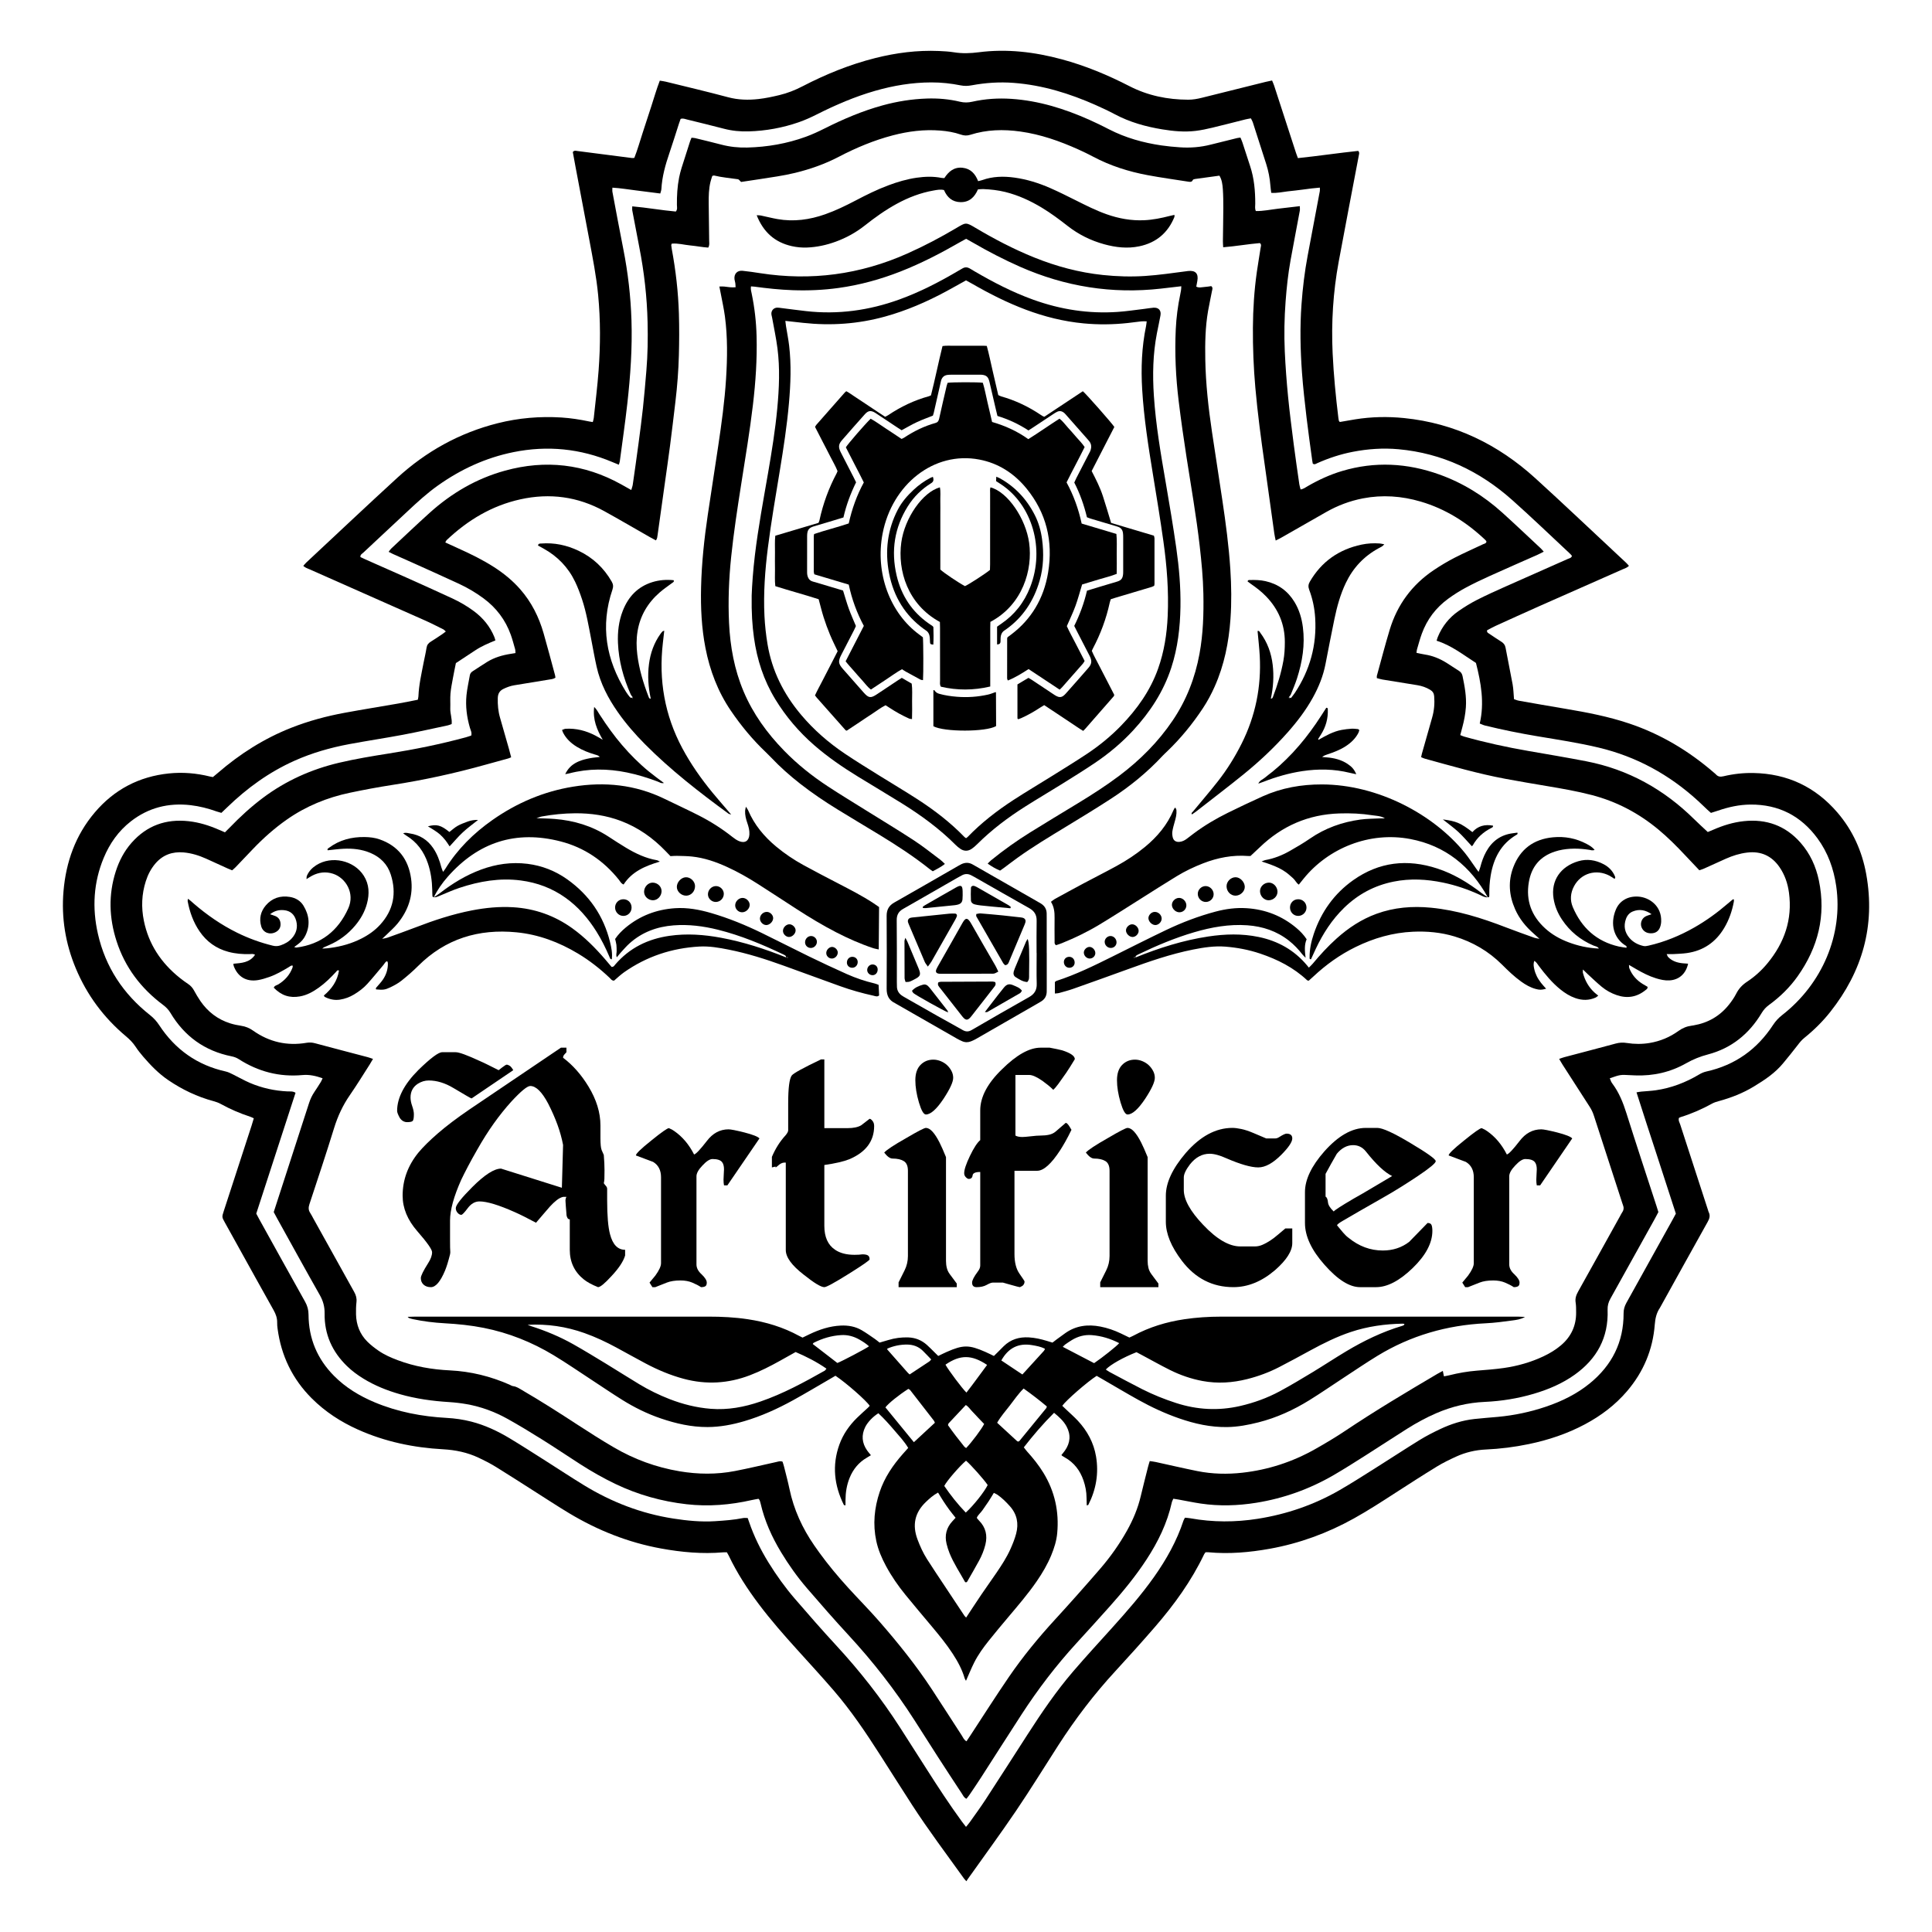 <?xml version="1.0" encoding="UTF-8"?>
<!DOCTYPE svg PUBLIC "-//W3C//DTD SVG 1.1//EN" "http://www.w3.org/Graphics/SVG/1.1/DTD/svg11.dtd">
<!-- Creator: CorelDRAW 2020 (64-Bit) -->
<svg xmlns="http://www.w3.org/2000/svg" xml:space="preserve" width="4in" height="4in" version="1.1" style="shape-rendering:geometricPrecision; text-rendering:geometricPrecision; image-rendering:optimizeQuality; fill-rule:evenodd; clip-rule:evenodd"
viewBox="0 0 4000 4000"
 xmlns:xlink="http://www.w3.org/1999/xlink"
 xmlns:xodm="http://www.corel.com/coreldraw/odm/2003">
 <defs>
  <style type="text/css">
   <![CDATA[
    .fil0 {fill:black}
    .fil1 {fill:black;fill-rule:nonzero}
   ]]>
  </style>
 </defs>
 <g id="Layer_x0020_1">
  <g id="_3103573709216">
   <path class="fil0" d="M2974.32 1326.48c1.17,-3.65 1.7,-5.78 2.53,-7.78 9.04,-21.94 23.28,-39.96 42.67,-53.44 12.24,-8.51 25.04,-16.39 38.3,-23.17 19.34,-9.89 39.2,-18.78 59.03,-27.65 42.98,-19.21 86.11,-38.11 129.13,-57.24 3.07,-1.38 7.19,-1.69 8.57,-6.27 -1.06,-1.26 -2.07,-2.74 -3.35,-3.93 -40.11,-37.39 -79.57,-75.51 -120.53,-111.94 -67.17,-59.75 -144.91,-96.77 -235.32,-104.99 -31.84,-2.89 -63.37,-0.69 -94.66,5.38 -25.44,4.93 -49.9,13.01 -73.57,23.54 -2.75,1.23 -5.47,3.62 -9.17,0.81 -0.33,-1.83 -0.81,-4.02 -1.11,-6.24 -3.97,-29.62 -8.27,-59.2 -11.75,-88.88 -3.63,-31.04 -7.2,-62.11 -9.47,-93.27 -3.41,-47.03 -4.41,-94.11 -1,-141.25 2.46,-33.93 6.48,-67.61 12.79,-101.02 8.38,-44.48 16.82,-88.96 25.15,-133.46 0.39,-2.06 0.05,-4.25 0.05,-7.25 -12.2,1.03 -23.29,2.36 -34.39,3.96 -10.76,1.56 -21.59,2.53 -32.39,3.8 -11.04,1.31 -21.99,3.93 -33.88,3.05 -0.66,-5.56 -1.4,-10.46 -1.77,-15.39 -1.13,-14.97 -3.99,-29.62 -8.52,-43.91 -9.13,-28.92 -18.46,-57.78 -27.82,-86.61 -0.93,-2.85 -2.62,-5.46 -4.02,-8.31 -4.23,0.82 -7.81,1.32 -11.31,2.2 -22.84,5.7 -45.61,11.69 -68.5,17.14 -11.42,2.73 -22.98,5.22 -34.62,6.62 -23.12,2.78 -46.17,0.61 -69.02,-3.15 -34.13,-5.61 -67.16,-14.75 -97.93,-31.13 -12.78,-6.8 -25.93,-12.95 -39.15,-18.84 -54.55,-24.26 -110.9,-41.76 -170.87,-46.29 -29.15,-2.2 -57.95,-0.26 -86.56,5.04 -7.74,1.43 -15.05,1.72 -22.8,0.16 -20.01,-4.04 -40.3,-6.2 -60.74,-6.17 -39.67,0.08 -78.41,6.49 -116.5,17.44 -41.94,12.07 -81.8,29.17 -120.69,48.81 -12.09,6.1 -24.54,11.74 -37.32,16.19 -33.58,11.65 -68.28,17.96 -103.84,18.98 -17.26,0.5 -34.33,-1.11 -51.15,-5.51 -25.4,-6.65 -50.92,-12.81 -76.41,-19.09 -4.26,-1.05 -8.53,-3.04 -13.31,-1.21 -1.25,3.59 -2.5,6.96 -3.62,10.38 -6.56,20.24 -12.79,40.59 -19.69,60.72 -8.24,24.08 -15.02,48.41 -16.46,74 -0.17,2.96 -1.43,5.88 -2.3,9.3 -16.88,-2.16 -32.98,-4.32 -49.11,-6.25 -16.47,-1.98 -32.85,-4.85 -50.03,-5.85 0,3.53 -0.41,6.21 0.06,8.72 7.44,39.59 14.78,79.21 22.6,118.74 9.6,48.55 15.24,97.56 16.84,146.98 1.87,57.64 -2.15,115.06 -8.55,172.27 -4.49,40.05 -10.31,79.94 -15.61,119.89 -0.28,2.06 -1.14,4.04 -2.01,7.04 -5.08,-2.08 -9.17,-3.74 -13.23,-5.45 -66.2,-27.94 -134.46,-34.88 -204.94,-20.6 -57.33,11.6 -109.11,35.51 -156.6,69.25 -22.23,15.8 -42.29,34.13 -62.12,52.74 -30.73,28.84 -61.65,57.48 -92.4,86.31 -2.45,2.3 -6.35,3.9 -5.71,8.93 3.46,1.63 7.08,3.41 10.77,5.05 28.15,12.47 56.36,24.81 84.45,37.41 31.81,14.27 63.6,28.58 95.23,43.24 15.64,7.24 30.49,15.96 44.39,26.25 19,14.06 33.48,31.7 42.48,53.65 0.82,2 1.28,4.13 2.15,6.99 -14.76,6.04 -28.84,12.02 -41.65,20.5 -13.21,8.74 -26.45,17.43 -40.17,26.46 -2.01,10.11 -4.19,20.26 -6.03,30.48 -1.94,10.68 -4.2,21.36 -5.14,32.15 -0.91,10.34 -0.05,20.82 -0.43,31.22 -0.4,10.81 4.07,21.26 2.84,32.37 -2.99,1.03 -5.45,2.18 -8.06,2.74 -30.99,6.58 -61.9,13.59 -93.04,19.46 -36.92,6.94 -74.12,12.44 -111.05,19.36 -38.81,7.26 -76.63,18.04 -112.83,34.18 -52.79,23.53 -98.75,56.86 -140.07,96.93 -3.86,3.74 -7.79,7.43 -11.74,11.19 -3.67,-1.09 -6.72,-1.83 -9.65,-2.87 -17.54,-6.26 -35.47,-10.93 -54,-13.07 -45.74,-5.28 -87.31,5.05 -123.83,33.56 -25.6,19.98 -43.72,45.72 -56.11,75.54 -21.21,51.07 -24.15,103.74 -12.01,157.28 15.63,68.94 52.58,124.56 107.8,168.2 7.58,5.99 13.73,12.72 19.03,20.8 33.07,50.41 78.71,82.94 137.9,96.02 5.19,1.15 10.12,3.76 14.95,6.12 11.78,5.76 23.16,12.45 35.21,17.57 24.79,10.56 50.78,16.28 77.77,17.54 5.24,0.24 10.89,-0.82 16.5,2.83 -27.14,83.5 -54.25,166.92 -81.31,250.16 2.43,4.54 4.48,8.57 6.67,12.52 31.41,56.64 62.71,113.33 94.39,169.82 4.82,8.59 7.13,17.04 7.17,26.93 0.26,49.47 18.16,91.83 53.03,126.93 24,24.16 52.57,41.37 83.78,54.46 47.75,20.02 97.83,29.48 149.28,32.31 17.28,0.95 34.2,3.4 50.93,7.69 28.35,7.29 54.54,19.59 79.45,34.57 24.84,14.93 49.21,30.67 73.69,46.18 26.78,16.96 53.2,34.52 80.26,51.04 57.05,34.83 118.37,58.57 184.61,68.86 28.69,4.46 57.53,7.35 86.63,5.5 19.43,-1.25 38.87,-2.64 58.03,-6.47 2.94,-0.58 6.09,-0.08 9.54,-0.08 1.06,3 1.97,5.51 2.83,8.03 10.11,29.74 23.93,57.69 40.42,84.36 16.23,26.24 34.2,51.31 54.33,74.67 28.1,32.6 56.44,65.04 85.63,96.65 49.01,53.08 93.42,109.65 132.45,170.42 18.61,28.97 37.17,57.97 55.63,87.03 23.1,36.32 46.71,72.3 72.07,107.11 2.61,3.59 5.42,7.03 8.62,11.16 2.94,-3.59 5.36,-6.25 7.42,-9.15 10.98,-15.54 22.32,-30.85 32.7,-46.78 29.19,-44.78 57.96,-89.83 86.92,-134.76 29.23,-45.36 59.49,-90.01 94.67,-131 26.26,-30.61 53.59,-60.27 80.59,-90.23 30.64,-34.02 60.83,-68.4 87.27,-105.87 25.46,-36.08 46.89,-74.28 60.74,-116.42 0.66,-2 1.96,-3.79 3.1,-5.92 4.13,0.45 7.73,0.63 11.24,1.26 46.39,8.31 92.83,8.35 139.32,1.02 60.12,-9.47 116.83,-28.96 169.55,-59.36 25.88,-14.93 51.03,-31.14 76.33,-47.05 29.91,-18.81 59.42,-38.25 89.5,-56.78 13.46,-8.28 27.64,-15.54 41.94,-22.32 22.61,-10.74 46.31,-18.34 71.32,-21.09 16.19,-1.79 32.46,-2.92 48.68,-4.43 33.96,-3.15 67.11,-10.14 99.42,-21.09 32.87,-11.12 63.69,-26.16 90.72,-48.18 45.93,-37.44 70.3,-85.49 70.06,-145.19 -0.04,-8.09 2.06,-14.91 5.92,-21.81 31.77,-56.95 63.37,-114 95.02,-171.04 2.41,-4.34 4.72,-8.74 7.27,-13.44 -13.57,-41.78 -27.13,-83.51 -40.67,-125.25 -13.52,-41.68 -27.39,-83.24 -40.81,-125.91 4.04,-0.63 7.04,-1.25 10.08,-1.54 9.92,-0.95 19.91,-1.32 29.75,-2.73 32.26,-4.67 62.08,-16.11 90.02,-32.8 4.57,-2.73 9.76,-4.95 14.93,-6.09 59.19,-13.14 104.8,-45.71 137.81,-96.17 5.3,-8.11 11.5,-14.8 19.11,-20.73 82.97,-64.65 126.2,-166.67 111.78,-266.82 -5.19,-35.98 -17.17,-69.47 -38.79,-98.93 -34.26,-46.67 -80.48,-70.35 -138.58,-69.99 -23.31,0.14 -45.81,5.14 -67.79,12.73 -4.63,1.61 -9.36,2.98 -14.22,4.52 -2.74,-2.44 -5.13,-4.46 -7.41,-6.6 -6.61,-6.2 -13.07,-12.57 -19.76,-18.67 -59.04,-53.88 -126.89,-91.17 -204.92,-109.83 -41.9,-10.02 -84.42,-16.39 -126.81,-23.51 -36.63,-6.14 -73.02,-13.45 -109.07,-22.32 -3.35,-0.82 -6.5,-2.46 -10.69,-4.09 9.99,-42.94 2.67,-84.2 -7.84,-125.44 -26.04,-16.54 -50.14,-36.12 -81.52,-46.03zm-973.6 2568.39c-2.64,-3 -3.92,-4.24 -4.95,-5.68 -36.12,-50.46 -73.58,-100 -107.31,-152.14 -22.13,-34.24 -43.9,-68.71 -65.87,-103.07 -29.8,-46.59 -60.65,-92.48 -96.85,-134.41 -24.86,-28.82 -50.67,-56.82 -76.17,-85.07 -27.03,-29.94 -53.65,-60.22 -77.95,-92.47 -24.04,-31.9 -45.72,-65.3 -62.93,-101.45 -0.96,-2.04 -2.19,-3.94 -3.72,-6.67 -2.42,0 -5.07,-0.2 -7.69,0.03 -43.22,3.74 -85.94,-0.18 -128.45,-7.91 -68.09,-12.4 -131.31,-37.54 -190.46,-73.07 -24.84,-14.93 -49.05,-30.91 -73.53,-46.43 -26.01,-16.5 -51.83,-33.3 -78.07,-49.42 -11.55,-7.08 -23.7,-13.32 -35.98,-19.09 -23.22,-10.93 -47.81,-16.04 -73.5,-17.45 -61.09,-3.33 -120.24,-15.69 -176.31,-40.84 -35.44,-15.9 -67.59,-36.76 -95.22,-64.28 -40.29,-40.14 -63.66,-88.59 -71.08,-144.83 -0.54,-4.04 -0.94,-8.14 -0.84,-12.2 0.23,-9.37 -2.7,-17.55 -7.28,-25.71 -24.65,-43.81 -48.93,-87.83 -73.33,-131.78 -9.23,-16.63 -18.47,-33.26 -27.7,-49.9 -6.25,-11.28 -6.26,-11.29 -2.11,-24.02 19.19,-58.96 38.41,-117.93 57.59,-176.9 1.52,-4.67 2.85,-9.42 4.47,-14.81 -2.9,-1.28 -5.18,-2.53 -7.6,-3.31 -21.17,-6.86 -41.46,-15.68 -60.96,-26.43 -4.67,-2.59 -9.9,-4.4 -15.08,-5.8 -33.56,-9.06 -64.34,-23.75 -93.17,-43.28 -20.13,-13.62 -36.6,-30.7 -52.25,-48.86 -5.6,-6.51 -10.98,-13.31 -15.69,-20.48 -5.55,-8.45 -12.44,-15.34 -20.15,-21.8 -45.93,-38.56 -80.72,-85.41 -103.81,-140.83 -21.29,-51.13 -29.98,-104.43 -25.27,-159.51 5.17,-60.54 24.84,-115.83 64.62,-162.76 40.24,-47.49 91.67,-74.5 153.49,-80.89 28.56,-2.97 57.01,-0.61 84.98,6.35 1.74,0.43 3.53,0.68 6.19,1.17 3.14,-2.61 6.61,-5.4 9.98,-8.32 45.56,-39.49 95.75,-71.43 151.97,-93.64 35.92,-14.2 73.06,-24.18 110.97,-31.17 36.94,-6.82 74.06,-12.74 111.06,-19.2 13.32,-2.33 26.57,-5.12 40.3,-7.79 0.53,-2.87 1.19,-4.99 1.27,-7.15 0.93,-23.66 6.31,-46.63 10.74,-69.74 1.96,-10.22 4.48,-20.35 6.03,-30.62 0.9,-6.04 3.91,-9.71 8.83,-12.74 7.71,-4.74 15.22,-9.83 22.76,-14.87 2.59,-1.72 5,-3.69 8.36,-6.2 -2.14,-1.84 -3.52,-3.58 -5.31,-4.48 -12.56,-6.24 -25.05,-12.69 -37.87,-18.38 -79.44,-35.31 -158.97,-70.41 -238.44,-105.65 -4.43,-1.96 -9.3,-3.23 -13.51,-7.36 2.32,-2.56 4.22,-5.01 6.46,-7.11 62.62,-58.43 124.88,-117.25 188.04,-175.09 59.82,-54.79 128.91,-93.17 207.92,-113.09 43.42,-10.94 87.5,-14.68 132.09,-11.88 19.43,1.22 38.69,4.27 57.78,8.28 2.13,0.45 4.3,0.72 7.08,1.17 0.79,-3.11 1.76,-5.6 2.03,-8.15 3.47,-32.89 7.61,-65.7 10.04,-98.67 3.83,-52.02 4.06,-104.05 -0.94,-156.11 -3.73,-38.87 -11.31,-77.03 -18.46,-115.29 -9.39,-50.28 -18.99,-100.52 -28.5,-150.8 -1.92,-10.19 -3.75,-20.41 -5.51,-30.02 3,-3.91 6.34,-2.56 9.3,-2.19 37.73,4.81 75.46,9.72 113.19,14.56 1.29,0.17 2.63,-0.14 4.89,-0.29 6.76,-17.01 11.64,-34.84 17.39,-52.35 5.94,-18.07 11.77,-36.16 17.68,-54.23 5.74,-17.56 10.74,-35.37 17.67,-53.33 4.57,0.77 8.54,1.18 12.38,2.13 43.07,10.62 86.27,20.77 129.12,32.24 21.09,5.64 42.11,6.07 63.3,3.65 14.35,-1.64 28.6,-4.7 42.67,-8.07 16.77,-4 32.74,-10.31 48.13,-18.3 47.98,-24.87 97.79,-45.15 150.32,-58.38 43.28,-10.9 87.17,-16.56 131.87,-14.66 10.4,0.45 20.86,1.04 31.13,2.67 17.15,2.75 34.03,2.2 51.22,-0.03 58.38,-7.57 115.69,-0.67 172.18,14.6 48.71,13.17 95.06,32.43 139.87,55.48 38.26,19.69 79.11,28.03 121.91,28.11 9.6,0.02 18.89,-1.65 28.16,-3.97 43.92,-10.99 87.83,-21.92 131.76,-32.84 4.3,-1.07 8.67,-1.9 13.62,-2.96 1.65,4.05 3.18,7.25 4.26,10.59 15.15,46.48 30.22,92.99 45.34,139.47 1.1,3.38 2.43,6.68 3.88,10.66 42.21,-4.36 83.69,-10.63 124.78,-14.96 3.05,2.99 2.02,5.72 1.55,8.29 -13.99,73.83 -28.3,147.6 -41.94,221.5 -11.56,62.61 -15.45,125.75 -12.48,189.43 2.11,44.84 6.48,89.44 11.91,133.96 0.22,1.79 0.46,3.6 0.92,5.34 0.21,0.8 0.99,1.44 1.96,2.77 10.28,-1.76 20.89,-3.7 31.54,-5.41 33.74,-5.43 67.61,-6.15 101.59,-2.71 104.8,10.58 194.57,54.41 271.82,124.65 56.99,51.82 112.81,104.92 169.18,157.45 6.29,5.87 12.64,11.7 18.88,17.62 1.9,1.8 3.55,3.87 5.64,6.18 -4.07,4.27 -8.98,5.46 -13.37,7.41 -57.54,25.49 -115.17,50.8 -172.69,76.33 -30.2,13.41 -60.29,27.1 -90.37,40.79 -6.11,2.79 -11.93,6.19 -17.19,8.93 -0.87,4.07 1.38,5.15 3.17,6.35 8.66,5.79 17.3,11.64 26.1,17.19 4.85,3.04 7.85,6.6 8.95,12.66 4.6,25.38 10.08,50.61 14.64,76 1.74,9.77 1.9,19.83 2.83,30.43 3.4,1.11 6.68,2.61 10.14,3.22 32.09,5.66 64.2,11.3 96.35,16.68 44.69,7.48 89.11,16.05 132.17,30.54 65.3,21.96 123.24,56.64 175.18,101.62 1.38,1.19 2.89,2.25 4.08,3.59 4.39,4.94 9.21,5.55 15.75,3.98 20.33,-4.84 41.01,-7.15 61.98,-6.76 70.19,1.3 128.22,28.62 173.88,81.76 31.73,36.94 51.13,80.11 59.71,127.77 19.14,106.32 -7.89,200.98 -74.42,285.07 -15.8,19.97 -33.88,37.77 -53.69,53.76 -5.36,4.32 -9.59,9.43 -13.71,14.89 -9.57,12.62 -19.73,24.79 -29.73,37.07 -16.82,20.7 -38.69,35.17 -61.13,48.79 -22.6,13.72 -47.02,23.24 -72.49,30.2 -4.76,1.29 -9.63,2.75 -13.91,5.11 -20.67,11.46 -42.18,20.88 -64.76,27.88 -1.26,0.38 -2.43,1.07 -3.89,1.73 -1.76,5.28 1.3,9.73 2.75,14.22 19.05,59.02 38.3,117.97 57.49,176.93 0.42,1.3 0.67,2.68 1.27,3.87 3.72,7.25 1.79,13.44 -2.06,20.3 -32.31,57.69 -64.27,115.58 -96.34,173.4 -0.89,1.59 -1.65,3.26 -2.65,4.75 -7.04,10.41 -9.56,21.82 -10.53,34.42 -4.05,52.18 -23.5,98.28 -57.52,138.07 -24.46,28.61 -54.02,50.83 -87.11,68.48 -36.63,19.54 -75.62,32.52 -116.17,40.94 -29.31,6.1 -58.92,9.85 -88.86,11.22 -21.46,0.98 -42.2,5.83 -61.74,14.79 -13.56,6.22 -27.08,12.77 -39.78,20.54 -28.97,17.73 -57.54,36.13 -86.07,54.59 -28.15,18.2 -56.25,36.47 -85.57,52.77 -54.68,30.42 -112.66,51.72 -174.27,62.81 -42.06,7.57 -84.39,11.24 -127.14,7.26 -1.77,-0.17 -3.57,-0.02 -5.8,-0.02 -1.02,1.42 -2.28,2.72 -3.02,4.27 -26.39,55.23 -61.92,104.32 -101.8,150.36 -26.69,30.82 -53.98,61.16 -81.62,91.13 -44.08,47.77 -83.24,99.26 -118.41,153.83 -29.2,45.31 -57.42,91.3 -87.65,135.9 -32.26,47.62 -66.38,93.99 -99.67,140.91 -0.79,1.11 -1.5,2.29 -3.06,4.69z"/>
   <path class="fil0" d="M1058.26 1567.93c-2.98,1.17 -4.57,1.98 -6.28,2.45 -15.27,4.22 -30.57,8.33 -45.83,12.6 -64.14,17.99 -129.09,32.14 -194.96,42.32 -29.07,4.49 -58.02,9.97 -86.81,16 -47.04,9.86 -90.81,27.77 -130.38,55.44 -25.35,17.73 -48.35,38.16 -69.73,60.45 -12.24,12.76 -24.36,25.62 -36.59,38.37 -2.14,2.23 -4.59,4.15 -7.06,6.35 -3.37,-1.39 -6.3,-2.49 -9.15,-3.78 -14.85,-6.74 -29.63,-13.61 -44.5,-20.27 -14.96,-6.7 -30.45,-11.59 -46.9,-13.01 -23.2,-1.99 -42.87,5 -58.25,22.88 -9.29,10.82 -15.64,23.26 -19.96,36.77 -8.61,26.93 -9.59,54.28 -3.98,81.87 9.9,48.74 35.88,87.44 74.35,118.23 5.65,4.52 11.54,8.78 17.55,12.83 5.02,3.39 8.8,7.57 11.72,12.89 4.14,7.53 8.45,15.01 13.31,22.09 15.37,22.39 35.89,38.2 61.9,46.36 7.31,2.29 14.91,3.88 22.5,5 9.17,1.37 17.16,4.66 24.78,10.03 33.43,23.6 70.43,32.13 110.87,25.18 5.89,-1.02 11.55,-0.63 17.42,0.96 36.28,9.77 72.66,19.19 108.98,28.78 3.37,0.89 6.64,2.19 10.99,3.63 -2.5,4.28 -4.39,7.78 -6.54,11.13 -13.71,21.35 -26.94,43.03 -41.37,63.87 -14.57,21.08 -25.06,43.65 -32.62,68.16 -16.27,52.78 -33.76,105.16 -51.06,157.61 -2.17,6.57 -2.34,12.16 1.51,17.98 2.49,3.77 4.47,7.86 6.67,11.83 28.16,50.67 56.23,101.39 84.54,152 3.68,6.59 5.51,13.02 4.68,20.65 -0.93,8.53 -1.17,17.2 -0.94,25.79 0.56,21.7 7.99,40.89 23.41,56.3 7,6.98 14.99,13.15 23.14,18.79 12.34,8.54 26.07,14.53 40.11,19.78 34.69,12.99 70.79,19.21 107.59,20.99 43.1,2.06 84.08,12.2 123.44,29.5 2.49,1.08 4.9,2.84 7.49,3.13 7.06,0.8 12.57,4.72 18.42,8.11 39.57,22.99 78.07,47.68 116.4,72.69 24.27,15.84 48.78,31.35 73.79,45.99 42.2,24.7 87.5,41.28 135.82,49.44 38.34,6.48 76.72,6.9 114.89,-0.48 28.87,-5.59 57.5,-12.49 86.23,-18.81 3.91,-0.86 7.78,-2.48 12.39,-0.48 0.96,3.19 2.16,6.56 3.02,10.02 3.83,15.37 8,30.69 11.24,46.18 8.9,42.8 26.73,81.58 51.51,117.37 3.36,4.85 6.74,9.66 10.2,14.43 18.35,25.36 38.41,49.35 59.45,72.5 21.61,23.78 44.33,46.58 65.43,70.8 38.7,44.43 75.62,90.35 108.06,139.66 20.91,31.8 41.33,63.9 62.09,95.79 2.66,4.08 4.35,9.01 9.77,12.12 2.73,-4.11 5.49,-8.17 8.2,-12.28 26.6,-40.52 52.56,-81.46 79.96,-121.43 28.71,-41.87 60.93,-81.04 95.28,-118.5 31.54,-34.39 62.54,-69.31 93.04,-104.61 21.35,-24.71 40.24,-51.34 56.19,-79.94 12.4,-22.26 22.18,-45.54 28.06,-70.43 4.79,-20.26 10,-40.42 15.07,-60.61 0.97,-3.88 2.23,-7.67 3.62,-12.36 4.46,0.67 8.41,1.05 12.27,1.89 28.75,6.25 57.39,13 86.24,18.8 30.87,6.2 62.19,6.89 93.39,3.39 53.29,-5.97 103.48,-22.28 150.2,-48.63 21.28,-12 42.36,-24.53 62.67,-38.12 62.14,-41.63 126.33,-79.89 190.71,-117.87 3.48,-2.04 7.09,-3.87 11.31,-6.17 0.84,4.02 1.52,7.33 2.34,11.27 4.12,-0.81 7.63,-1.35 11.05,-2.2 18.92,-4.75 38.06,-8.05 57.53,-9.62 18.5,-1.49 37.05,-2.84 55.41,-5.46 28.35,-4.04 55.76,-11.83 81.79,-24.04 13.19,-6.2 25.59,-13.63 36.7,-23.09 20.91,-17.83 31.44,-40.49 31.18,-68.02 -0.05,-6.79 0.08,-13.69 -0.99,-20.35 -1.41,-8.67 1.2,-15.77 5.33,-23.14 28.98,-51.78 57.69,-103.69 86.5,-155.57 1.54,-2.76 2.87,-5.69 4.66,-8.28 3.45,-4.99 3.52,-10.08 1.27,-15.46 -0.53,-1.25 -0.91,-2.55 -1.33,-3.85 -19.6,-60.27 -39.24,-120.52 -58.73,-180.82 -2.11,-6.54 -4.96,-12.54 -8.7,-18.3 -18.72,-28.89 -37.32,-57.87 -55.91,-86.85 -2.39,-3.71 -4.5,-7.6 -7.22,-12.21 4.34,-1.46 7.63,-2.76 11,-3.65 35.44,-9.39 70.94,-18.56 106.32,-28.17 7.67,-2.09 14.99,-2.35 22.76,-1.11 15.74,2.5 31.56,2.61 47.34,-0.04 21.83,-3.67 41.81,-12 59.65,-24.91 8.36,-6.06 17.27,-9.6 27.3,-10.9 1.35,-0.18 2.7,-0.41 4.03,-0.63 29.85,-5.1 54.43,-19.31 73.25,-43 5.61,-7.06 10.85,-14.62 14.94,-22.63 5.3,-10.45 12.66,-18.29 22.41,-24.7 15.96,-10.51 30.07,-23.37 42.25,-38.14 35.1,-42.53 51.98,-90.72 44.55,-146.23 -2.56,-19.1 -8.64,-37.06 -19.67,-53.01 -16.16,-23.36 -38.38,-33.4 -66.79,-30.04 -15.49,1.82 -30.07,6.45 -44.19,12.71 -15.32,6.78 -30.5,13.86 -45.79,20.71 -2.81,1.26 -5.81,2.07 -9.13,3.22 -9.91,-10.47 -19.58,-20.61 -29.17,-30.84 -17.68,-18.86 -35.89,-37.15 -55.81,-53.67 -40.7,-33.77 -86.32,-57.84 -137.63,-71.21 -30.72,-8.01 -61.92,-13.39 -93.18,-18.65 -28.57,-4.81 -57.15,-9.62 -85.63,-14.94 -56.58,-10.56 -111.82,-26.6 -167.25,-41.85 -2.44,-0.67 -4.7,-1.94 -7.39,-3.07 0.68,-3 1.07,-5.19 1.67,-7.31 7.01,-24.83 13.97,-49.67 21.15,-74.46 4.21,-14.56 5.45,-29.33 4.24,-44.38 -0.47,-5.84 -2.94,-10.01 -8.15,-13.16 -8.3,-5.02 -17.17,-8.1 -26.64,-9.64 -24.13,-3.93 -48.27,-7.76 -72.41,-11.74 -3.91,-0.65 -7.72,-1.94 -11.49,-2.91 0,-2.15 -0.3,-3.54 0.04,-4.77 8.78,-31.86 17.04,-63.87 26.61,-95.49 15.65,-51.74 46.13,-93 90.99,-123.22 13.88,-9.34 28.34,-17.97 43.19,-25.65 19.3,-9.96 39.28,-18.59 58.88,-27.97 2.63,-1.26 6.41,-1.35 7.29,-5.55 -0.63,-0.95 -1.17,-2.23 -2.09,-3.1 -38.66,-36.79 -82.72,-64.65 -134.2,-79.76 -39.28,-11.54 -79.15,-14.41 -119.59,-6.61 -26.94,5.2 -52.23,14.75 -76.03,28.28 -30.72,17.45 -61.35,35.06 -92.04,52.54 -3.83,2.19 -7.8,4.07 -12.49,6.5 -1.11,-5.6 -2.21,-9.98 -2.83,-14.43 -6.74,-47.97 -13.24,-96 -20.09,-143.96 -7.5,-52.45 -14.48,-104.96 -19.18,-157.77 -3.68,-41.58 -5.35,-83.18 -5.07,-124.89 0.26,-38.57 2.73,-76.96 8.15,-115.15 2.35,-16.57 5.26,-33.07 7.78,-49.63 0.52,-3.37 2.34,-7.09 -1.54,-10.07 -25.05,2.1 -49.94,6.63 -75.93,8.67 -0.24,-4.8 -0.63,-8.79 -0.59,-12.79 0.25,-22.65 0.76,-45.31 0.85,-67.96 0.05,-13.13 -0.09,-26.29 -0.97,-39.38 -0.67,-9.8 -1.94,-19.7 -7.09,-28.11 -17.23,2.34 -33.79,4.55 -50.33,6.89 -1.68,0.24 -4.22,0.89 -4.72,2.05 -1.94,4.59 -5.49,4.12 -9.09,3.55 -28.18,-4.43 -56.46,-8.31 -84.49,-13.54 -39.35,-7.35 -77.24,-19.35 -112.78,-38.24 -9.98,-5.31 -20.19,-10.24 -30.51,-14.89 -38.54,-17.34 -78.13,-31.32 -120.25,-37.19 -34.98,-4.88 -69.6,-4.09 -103.49,6.71 -6.91,2.2 -13.04,1.93 -19.77,-0.41 -13.74,-4.76 -28,-7.17 -42.54,-8.32 -33.36,-2.64 -66,1.45 -98.2,9.89 -39.19,10.26 -76.31,25.8 -112.12,44.51 -28.69,14.98 -58.9,25.56 -90.27,33.22 -24.68,6.02 -49.83,9.27 -74.87,13.23 -12.49,1.98 -25.01,3.78 -36.97,5.57 -2.55,-2.32 -4.29,-5.31 -6.42,-5.63 -16.56,-2.42 -33.28,-3.75 -49.61,-7.73 -0.75,-0.19 -1.7,0.41 -3.57,0.91 -1.13,3.68 -2.66,7.87 -3.71,12.17 -3.59,14.65 -3.81,29.62 -3.69,44.58 0.21,25.83 0.71,51.65 0.96,77.49 0.04,4.42 1.16,9.05 -1.95,14.11 -12.22,-0.76 -24.61,-3.32 -37.15,-4.47 -12.88,-1.18 -25.59,-5.01 -38.46,-3.65 -0.5,1.65 -1.02,2.5 -0.94,3.3 0.26,2.7 0.63,5.38 1.13,8.04 8.22,44.17 13.33,88.72 14.71,133.59 0.87,28.51 0.71,57.09 -0.04,85.63 -0.83,32.15 -3.34,64.24 -7.14,96.2 -3.63,30.57 -7.24,61.16 -11.2,91.7 -3.49,26.94 -7.45,53.82 -11.2,80.72 -4.81,34.54 -9.56,69.09 -14.49,103.6 -0.53,3.74 -0.7,7.85 -3.51,11.55 -4.59,-2.48 -8.58,-4.53 -12.47,-6.75 -31.48,-17.93 -62.75,-36.28 -94.46,-53.78 -54.65,-30.15 -112.66,-37.94 -173.55,-24.52 -59.2,13.06 -109.06,43.07 -152.67,84.33 -1.17,1.1 -1.73,2.83 -2.96,4.92 9.33,4.28 17.89,8.29 26.5,12.15 25.64,11.51 50.88,23.79 74.55,39.04 19.91,12.82 38.13,27.65 53.83,45.48 23.49,26.69 39.01,57.67 48.72,91.62 8.22,28.72 15.8,57.62 23.62,86.46 0.46,1.69 0.53,3.47 0.81,5.39 -4.59,3.02 -9.6,3.24 -14.46,4.04 -23.69,3.83 -47.38,7.66 -71.04,11.63 -7.61,1.28 -14.76,3.92 -21.81,7.28 -8.44,4.04 -11.81,10.24 -12.03,19.33 -0.35,13.7 0.79,27.11 4.63,40.31 6.31,21.73 12.47,43.51 18.65,65.28 1.46,5.17 2.74,10.39 4.43,16.81zm1509.94 -1283.11c1.45,3.56 2.99,6.77 4.1,10.12 5.39,16.33 10.59,32.73 15.98,49.06 8.37,25.26 10.61,51.33 10.59,77.73 0,4.85 -1.18,9.86 1.21,15.23 15.61,0.21 30.63,-3.06 45.78,-4.85 14.77,-1.76 29.56,-3.45 45.3,-5.29 0,3.61 0.47,6.68 -0.07,9.57 -6.32,34.28 -13,68.5 -19.19,102.8 -5.07,28.09 -8.09,56.44 -10.22,84.93 -2.58,34.41 -3.24,68.83 -1.69,103.24 1.41,31.22 3.76,62.4 6.79,93.5 3.26,33.34 7.58,66.59 11.84,99.82 3.52,27.39 7.57,54.72 11.5,82.06 0.5,3.48 1.68,6.87 2.62,10.61 6.11,-0.88 10.42,-4.35 15.04,-7.01 22.45,-12.94 45.83,-23.7 70.7,-31.13 67.94,-20.27 135.06,-16.63 201.43,7.14 48.84,17.49 92.12,44.35 130.5,79.04 26.89,24.31 53.16,49.3 79.67,74.03 1.92,1.79 3.54,3.92 6.09,6.76 -4.85,2.43 -8.68,4.55 -12.67,6.32 -33.1,14.7 -66.32,29.15 -99.31,44.09 -16.9,7.65 -33.7,15.61 -50.03,24.41 -12.32,6.63 -24.25,14.22 -35.58,22.44 -25.59,18.57 -44.04,42.89 -54.88,72.67 -3.87,10.61 -6.76,21.58 -9.98,32.42 -0.61,2.06 -0.65,4.28 -1.04,7.11 6.28,1.28 11.94,2.67 17.69,3.55 15.94,2.44 30.5,8.47 44.1,16.87 8.87,5.46 17.38,11.5 26.25,16.95 4.23,2.6 6.39,6.13 7.35,10.78 4.39,21.31 8.43,42.61 6.86,64.61 -1.02,14.09 -3.64,27.8 -7.33,41.38 -1.4,5.17 -2.75,10.35 -4.28,16.14 3.2,1.26 5.55,2.42 8.02,3.11 43.61,12.28 87.81,21.9 132.45,29.66 40.13,6.98 80.33,13.68 120.33,21.44 87.07,16.89 161.15,58.28 224,120.44 8.69,8.58 17.77,16.76 27.65,26.04 2.87,-1.2 6.99,-2.84 11.05,-4.62 20.44,-8.95 41.52,-15.57 63.81,-17.89 46.46,-4.88 85.82,9.17 116.98,44.38 19.97,22.59 32.13,49.31 38.22,78.56 15.09,72.54 -1.61,138.32 -43.94,198.17 -16.35,23.1 -36.43,42.73 -59.31,59.4 -6.38,4.63 -11.26,10.05 -15.31,16.82 -25.79,43.06 -62.27,72.81 -111.1,85.67 -15.92,4.19 -30.54,9.98 -44.83,18.11 -32.61,18.54 -68.07,26.69 -105.65,25.29 -3.62,-0.14 -7.24,-0.29 -10.86,-0.5 -19.88,-1.13 -20.27,-1.08 -41.92,6.47 0.93,2.33 1.73,4.69 2.8,6.9 0.78,1.63 1.84,3.13 2.91,4.59 13.66,18.42 21.9,39.18 28.77,60.99 20.25,64.32 41.51,128.34 62.37,192.47 1.26,3.86 2.42,7.76 3.75,12.05 -2.48,4.7 -4.92,9.52 -7.55,14.25 -30.56,55.05 -61.06,110.11 -91.79,165.05 -4.11,7.34 -6.09,14.59 -5.79,23.13 2.06,57.25 -22.07,101.45 -68.19,134.33 -25.74,18.35 -54.44,30.52 -84.57,39.41 -33.16,9.8 -67.13,15.28 -101.62,16.83 -34.85,1.56 -68.04,9.52 -99.96,23.26 -21.27,9.14 -41.54,20.25 -61.09,32.57 -28.35,17.88 -56.33,36.35 -84.64,54.3 -22.19,14.06 -44.33,28.23 -67.04,41.4 -49.85,28.91 -103.28,48.15 -160.24,57.31 -38.26,6.15 -76.64,7.33 -115.06,1.63 -15.2,-2.26 -30.28,-5.45 -45.4,-8.18 -3.52,-0.64 -7.07,-1.14 -11.31,-1.81 -1.13,2.67 -2.56,4.99 -3.12,7.5 -9.5,43.07 -28.57,81.91 -52.53,118.57 -22.36,34.22 -48.23,65.73 -75.39,96.2 -22.92,25.7 -46.07,51.2 -69.32,76.6 -42.02,45.9 -79.68,95.17 -113.57,147.31 -28.4,43.67 -56.28,87.68 -84.48,131.47 -7.6,11.8 -15.53,23.41 -23.39,35.04 -1.99,2.95 -4.32,5.68 -6.51,8.52 -5.09,-2.07 -6.76,-6.55 -9.15,-10.17 -16.71,-25.34 -33.33,-50.72 -49.79,-76.22 -16.46,-25.5 -32.66,-51.17 -49.03,-76.72 -40.21,-62.72 -85.85,-121.19 -136.42,-175.92 -29.2,-31.61 -57.54,-64.03 -85.61,-96.65 -20.11,-23.37 -37.99,-48.49 -53.94,-74.93 -19.06,-31.61 -34.07,-64.91 -42.33,-101.05 -0.49,-2.2 -1.22,-4.35 -2,-6.46 -0.29,-0.8 -1.05,-1.41 -2.24,-2.95 -4.28,0.8 -9.11,1.51 -13.87,2.6 -44.53,10.13 -89.56,13.85 -134.98,8.69 -51.22,-5.82 -100.34,-19.49 -146.96,-41.78 -25.38,-12.14 -49.77,-26.02 -73.41,-41.2 -26.3,-16.88 -52.22,-34.38 -78.7,-50.96 -23.8,-14.9 -47.8,-29.51 -72.33,-43.13 -26.26,-14.57 -54.33,-24.92 -84.01,-30.14 -12.02,-2.11 -24.21,-3.54 -36.37,-4.31 -34.47,-2.15 -68.48,-6.79 -101.73,-16.3 -26.69,-7.61 -52.26,-17.81 -75.96,-32.42 -12,-7.39 -23.3,-15.7 -33.43,-25.51 -30.9,-29.83 -47.28,-66.15 -46.61,-109.17 0.23,-14.21 -3.13,-26.14 -10.08,-38.38 -29.72,-52.39 -58.69,-105.21 -87.9,-157.89 -2.42,-4.34 -4.72,-8.75 -7.37,-13.68 2.3,-7.13 4.65,-14.42 7.01,-21.69 22.07,-68.03 44.2,-136.04 66.14,-204.1 2.68,-8.29 6.3,-15.94 11.16,-23.13 4.57,-6.75 8.93,-13.64 13.24,-20.56 1.39,-2.24 2.29,-4.76 3.62,-7.57 -13.88,-4.9 -27.11,-8 -41.63,-6.67 -47.68,4.39 -91.68,-7.09 -131.92,-32.93 -4.68,-3.01 -9.51,-4.74 -14.97,-5.85 -55.57,-11.15 -97.67,-41.52 -126.58,-90.08 -4.08,-6.85 -9.27,-11.96 -15.52,-16.64 -45.52,-34.07 -78.45,-77.47 -95.99,-131.85 -15.43,-47.86 -17.07,-96.04 -1.61,-144.28 6.98,-21.81 17.42,-41.82 32.59,-59.09 31.41,-35.75 71.07,-49.96 118.07,-44.88 21.83,2.36 42.48,8.81 62.51,17.56 4.1,1.79 8.23,3.52 12.89,5.5 3.4,-3.38 6.63,-6.46 9.72,-9.68 21.39,-22.24 44.06,-43.05 68.78,-61.59 47.46,-35.59 100.37,-59.27 157.98,-72.84 33.98,-8 68.37,-13.65 102.8,-19.1 53.7,-8.48 106.9,-19.28 159.39,-33.5 3.88,-1.06 7.65,-2.48 11.3,-3.67 1.63,-6.29 -1.4,-11.25 -2.86,-16.29 -6.37,-22 -9.29,-44.43 -7.04,-67.18 1.37,-13.92 4.63,-27.64 6.99,-41.46 0.67,-3.88 2.97,-6.39 6.2,-8.43 9.94,-6.31 19.66,-12.98 29.7,-19.14 14.9,-9.13 31.36,-13.96 48.51,-16.62 3.09,-0.48 6.15,-1 10.05,-1.64 -0.28,-3.13 -0.11,-5.76 -0.78,-8.15 -2.83,-10.01 -5.49,-20.11 -9,-29.89 -11.05,-30.68 -29.9,-55.65 -56.11,-75.08 -16.08,-11.92 -33.24,-22.05 -51.35,-30.44 -31.63,-14.68 -63.46,-28.89 -95.23,-43.23 -13.61,-6.15 -27.31,-12.11 -40.95,-18.22 -2.87,-1.28 -5.62,-2.81 -9.18,-4.59 1.91,-2.48 3.21,-4.8 5.07,-6.52 26.48,-24.77 52.72,-49.78 79.64,-74.05 45.41,-40.95 97,-71.2 156.24,-87.52 83.92,-23.11 164.12,-13.96 240.38,28.3 6.67,3.7 13.28,7.47 21,11.8 1.27,-4.47 2.6,-7.69 3.09,-11.03 4.06,-28.23 8.09,-56.47 11.86,-84.75 3.29,-24.68 6.57,-49.38 9.24,-74.14 2.76,-25.66 4.93,-51.39 7.09,-77.11 2.83,-33.45 3.3,-66.98 2.51,-100.52 -1.21,-52.19 -7.09,-103.89 -17.15,-155.11 -4.97,-25.32 -9.76,-50.67 -14.51,-76.03 -0.48,-2.51 -0.07,-5.19 -0.07,-8.62 30.76,2.65 60.5,8.13 90.19,10.75 3.85,-4.6 2.32,-9.3 2.26,-13.66 -0.2,-19.07 0.85,-38.05 4.57,-56.78 1.33,-6.64 3.03,-13.24 5.04,-19.71 5.64,-18.15 11.5,-36.24 17.35,-54.33 0.82,-2.56 1.95,-5.02 3.25,-8.32 2.68,0.28 5.28,0.24 7.75,0.85 18.02,4.39 36.07,8.7 54.02,13.41 17.68,4.64 35.69,6.51 53.83,6.04 41.48,-1.07 82.01,-8.07 121.04,-22.28 13.15,-4.79 25.95,-10.71 38.47,-16.99 38.92,-19.57 78.81,-36.61 120.94,-48.13 29.84,-8.16 60.2,-13 91.09,-14.04 23.16,-0.78 46.21,1.16 68.78,6.61 8.59,2.07 16.74,1.91 25.34,-0.03 26.66,-6 53.66,-7.74 81,-5.93 56.85,3.78 110.15,20.5 161.76,43.51 13.64,6.08 27.06,12.69 40.34,19.52 34.21,17.59 70.67,27.82 108.53,33.36 12.54,1.83 25.19,3 37.82,3.89 21.83,1.56 43.42,-0.15 64.68,-5.63 17.98,-4.61 36.02,-8.99 54.04,-13.41 2.13,-0.52 4.36,-0.68 7.14,-1.07z"/>
   <path class="fil0" d="M2163.24 2792.32c-8.46,-4.24 -17.7,-5.96 -27.02,-7.46 -27.7,-4.48 -48.65,5.89 -63.08,31.8 10.75,7.17 21.55,14.38 32.36,21.59 3.71,2.48 7.43,4.93 11.24,7.47 15,-16.44 29.57,-32.4 44.11,-48.38 0.89,-0.96 1.51,-2.19 2.16,-3.35 0.2,-0.35 0.13,-0.87 0.22,-1.67zm-235.21 22.3c-6.28,-6.49 -11.77,-12.42 -17.54,-18.07 -8.82,-8.63 -19.74,-12.57 -31.87,-12.76 -14.51,-0.22 -28.48,2.71 -41.7,8.48 0.1,0.95 -0.02,1.55 0.22,1.82 13.96,15.9 27.94,31.78 41.96,47.62 1.17,1.33 2.61,2.42 4.25,3.94 13.67,-9.01 27.19,-17.91 40.69,-26.87 1.06,-0.71 1.82,-1.88 3.98,-4.16zm115.65 11.3c-31.79,-21.32 -55.65,-21.62 -86.17,-0.52 5.81,10.88 35.18,50.15 43.41,57.78 14.57,-18.48 28.06,-37.67 42.76,-57.26zm-81.01 124.71c10.42,14.85 21.95,29.8 33.83,44.48 1,1.23 2.57,1.99 3.81,2.92 11.51,-11.88 31.9,-39.03 37.29,-49.84 -4.05,-4.21 -8.4,-8.7 -12.7,-13.23 -4.05,-4.26 -7.92,-8.68 -12.07,-12.83 -4.3,-4.31 -7.49,-9.86 -13.22,-13.18 -12.24,13.02 -23.98,25.49 -35.67,38 -0.54,0.59 -0.59,1.65 -1.26,3.68zm-163.5 -163.28c-6.07,-5.57 -12.88,-9.89 -19.89,-13.9 -11.66,-6.63 -24.09,-10.07 -37.64,-9.29 -20.19,1.16 -39.06,6.9 -57.02,15.94 -0.68,0.34 -1.04,1.3 -1.93,2.48 17.09,13.19 34.2,26.38 50.97,39.33 9.21,-3.37 60.2,-30.24 65.5,-34.55zm466.06 34.92c16.95,-11.43 46.9,-35.26 51.96,-41.44 -18.02,-9.23 -36.78,-15.04 -56.83,-16.6 -14.95,-1.16 -28.68,2.58 -41.36,10.33 -4.62,2.83 -9.11,5.87 -13.53,8.98 -1.65,1.15 -2.94,2.8 -5.11,4.92 22.22,11.58 43.33,22.57 64.86,33.8zm-265.68 309.35c16.28,-14.78 38.91,-43.45 45.34,-57.02 -7.44,-11.24 -34.78,-41.98 -44.83,-50.4 -13.65,11.54 -40.42,42.51 -45.03,52.3 13.13,19.2 27.58,37.63 44.52,55.13zm-107.44 -145.7c15.24,-14.11 29.41,-27.23 43.49,-40.27 -0.87,-1.87 -1.24,-3.26 -2.03,-4.3 -16.29,-21.07 -32.59,-42.11 -48.98,-63.08 -1,-1.27 -2.77,-1.94 -3.96,-2.74 -20.33,13.07 -41.14,29.88 -47.47,38.29 19.34,23.66 38.7,47.34 58.96,72.1zm227.17 -111.13c-11.16,11.12 -19.5,23.43 -28.52,35.12 -8.96,11.61 -18.8,22.64 -26.28,35.73 14.19,13.1 27.76,25.65 41.37,38.14 0.6,0.54 1.65,0.57 2.49,0.84 0.77,-0.42 1.75,-0.66 2.26,-1.28 18.61,-22.67 37.18,-45.35 55.7,-68.08 0.52,-0.64 0.55,-1.68 1.05,-3.36 -15.2,-12.78 -31.17,-25.07 -48.07,-37.11zm-177.12 215.42c-10.46,5.64 -17.73,12.38 -24.97,19.24 -23.31,22.11 -28.81,47.98 -17.52,77.95 5.28,14.04 11.44,27.64 19.42,40.27 11.61,18.35 23.81,36.32 35.78,54.44 13.97,21.13 27.96,42.26 42,63.34 0.87,1.3 2.18,2.29 3.42,3.55 10.91,-16.51 21.23,-32.42 31.87,-48.12 10.16,-14.99 20.78,-29.67 30.96,-44.64 10.68,-15.72 21.11,-31.68 28.89,-49.07 4.6,-10.28 8.87,-20.87 11.77,-31.72 5.63,-21 1.99,-40.3 -12.9,-56.99 -7.86,-8.83 -16.18,-17.09 -25.91,-23.84 -2.12,-1.46 -4.61,-2.4 -7.31,-3.79 -3.92,6.37 -7.35,12.2 -11.06,17.85 -3.98,6.05 -8.26,11.9 -12.34,17.88 -3.76,5.51 -9.31,9.75 -11.83,15.58 0.52,1.2 0.61,1.67 0.89,1.98 1.18,1.37 2.37,2.74 3.63,4.01 13.95,14.14 17.9,30.77 13.17,49.95 -2.86,11.53 -7.26,22.39 -12.87,32.74 -7.76,14.31 -15.96,28.41 -24.06,42.53 -0.76,1.34 -1.48,3.36 -4.89,2.39 -10.79,-19.5 -23.7,-38.65 -32.38,-60.12 -2.54,-6.26 -4.57,-12.79 -6.15,-19.35 -4.23,-17.54 -0.39,-33.17 11.94,-46.54 2.09,-2.26 4.17,-4.54 6.76,-7.37 -4.49,-5.67 -8.79,-10.81 -12.77,-16.21 -4.29,-5.82 -8.39,-11.8 -12.35,-17.86 -3.68,-5.61 -7.07,-11.41 -11.16,-18.07zm-849.69 -347.33c2.42,0.96 4.81,2.06 7.29,2.84 30.27,9.65 59.5,21.83 87.16,37.43 22.85,12.9 45.27,26.59 67.69,40.22 23.2,14.11 46.05,28.81 69.33,42.78 19.81,11.89 40.55,22.07 62.11,30.45 27.56,10.74 56.01,17.87 85.55,20.2 35.36,2.8 69.4,-3.57 102.7,-15.02 46.9,-16.12 90.21,-39.68 133.19,-63.93 1.33,-0.76 2.13,-2.43 3.61,-4.2 -20.45,-14.18 -41.72,-24.94 -63.83,-34.41 -11.07,6.2 -21.71,12.18 -32.37,18.12 -20.18,11.25 -40.73,21.71 -62.34,29.98 -44.97,17.22 -90.59,19.8 -137.22,7.28 -27.74,-7.45 -53.87,-18.54 -79.1,-31.94 -19.98,-10.62 -39.72,-21.7 -59.61,-32.47 -21.52,-11.65 -43.59,-22.08 -66.68,-30.27 -37.93,-13.47 -77.1,-19.25 -117.48,-17.05zm1196.96 92.56c2.63,1.75 5.05,3.67 7.73,5.09 22.37,11.89 44.66,24 67.26,35.44 22.63,11.46 46.13,20.91 70.3,28.75 43.65,14.15 87.81,16.55 132.6,6.3 28.83,-6.61 56.5,-16.61 82.49,-30.63 22.68,-12.24 44.82,-25.54 66.89,-38.87 23.63,-14.28 46.67,-29.54 70.36,-43.73 36.61,-21.9 74.83,-40.43 115.87,-52.69 2.11,-0.63 4.46,-1.2 4.8,-4.19 -1.36,-0.15 -2.68,-0.44 -3.99,-0.41 -36.41,0.73 -72.13,5.61 -106.82,17.17 -29.34,9.78 -56.85,23.44 -83.91,38.18 -21.45,11.69 -42.9,23.43 -64.63,34.6 -20.98,10.8 -43.02,18.98 -65.95,24.76 -30.69,7.76 -61.61,9.79 -92.86,3.98 -23.73,-4.43 -46.38,-12.31 -67.9,-23.09 -19.01,-9.51 -37.56,-19.97 -56.32,-29.98 -4.33,-2.33 -8.67,-4.61 -12.38,-6.56 -27.4,10.78 -53.72,25.58 -63.53,35.86zm867.92 -108.89c-9.3,5.32 -17.91,6.18 -26.15,7.31 -18.37,2.53 -36.83,4.97 -55.34,5.87 -80.31,3.88 -155.24,25.42 -223.95,67.35 -23.96,14.63 -47.17,30.44 -70.69,45.81 -23.51,15.37 -46.59,31.39 -70.48,46.15 -32.88,20.33 -67.84,36.32 -105.49,45.83 -21.1,5.34 -42.41,9.36 -64.31,9.72 -34.46,0.55 -67.43,-6.79 -99.71,-18.02 -29.17,-10.14 -57.09,-23.1 -84.04,-38.07 -24.94,-13.85 -49.44,-28.48 -74.15,-42.76 -4.28,-2.46 -8.55,-4.92 -12.52,-7.2 -19.07,12.16 -63.14,50.5 -71.22,62 2.85,2.72 5.78,5.5 8.69,8.28 7.86,7.5 16.1,14.66 23.51,22.59 19.61,21.01 32.91,45.53 37.72,74 5.91,35.05 0.17,68.52 -15.95,100.18 -0.28,0.54 -1.5,0.6 -3.26,1.24 -0.17,-5.5 -0.41,-10.73 -0.44,-15.95 -0.07,-12.36 -2.38,-24.35 -6.39,-35.96 -7.06,-20.42 -19.4,-36.71 -38.51,-47.41 -1.96,-1.11 -3.88,-2.31 -5.79,-3.5 -0.37,-0.23 -0.59,-0.68 -1.32,-1.54 2.39,-3.01 5.02,-6.02 7.31,-9.28 11.15,-15.94 12.52,-32.72 3.28,-49.91 -6.09,-11.33 -15.53,-19.72 -25.83,-28.2 -22.76,22.6 -43.01,46.26 -62.64,71.48 2.47,3.15 4.47,6.04 6.8,8.62 12.5,13.8 24.1,28.27 33.83,44.19 23.48,38.44 32.63,80.22 28.52,124.9 -1.46,15.89 -6.27,31.02 -12.35,45.74 -7.82,18.93 -18.13,36.47 -29.68,53.32 -18.21,26.59 -39.26,50.94 -59.98,75.54 -13.43,15.93 -26.77,31.94 -39.8,48.22 -11.32,14.16 -21.96,28.9 -30.13,45.14 -6.07,12.08 -11.11,24.68 -16.91,37.69 -0.94,-1.7 -2.21,-3.3 -2.74,-5.11 -5.36,-18.48 -14.46,-35.11 -24.89,-51.1 -12.9,-19.77 -27.85,-37.98 -42.96,-56.06 -18.31,-21.9 -36.82,-43.63 -54.82,-65.78 -15.16,-18.65 -28.83,-38.4 -40.25,-59.62 -8.82,-16.41 -16.17,-33.46 -20.09,-51.75 -7.4,-34.54 -4.1,-68.44 7.09,-101.72 9.98,-29.73 27.21,-55.07 47.76,-78.37 3.57,-4.05 7.19,-8.06 11.26,-12.62 -8.32,-13.9 -19.23,-25.31 -29.4,-37.24 -10.27,-12.04 -20.83,-23.85 -32.39,-34.54 -11.02,6.8 -22.06,18.21 -27.07,28.26 -8.44,16.94 -7.04,33.26 3.76,48.74 2.28,3.29 4.99,6.29 7.87,9.87 -3.24,1.96 -5.87,3.62 -8.55,5.18 -16.7,9.71 -28.23,23.79 -35.49,41.58 -6.09,14.91 -8.5,30.45 -8.59,46.45 -0.02,3.46 0,6.92 0,10.59 -1.79,-0.41 -3.12,-0.35 -3.36,-0.83 -20.01,-40.38 -24.79,-81.97 -9.31,-124.96 7.66,-21.25 20.29,-39.39 36.31,-55.17 7.41,-7.3 15.29,-14.14 22.93,-21.24 1.31,-1.21 2.44,-2.61 3.59,-3.84 -6.85,-10.71 -48.34,-47.18 -70.94,-62.28 -3.82,2.24 -8.05,4.76 -12.3,7.22 -25.09,14.51 -49.95,29.44 -75.33,43.42 -32.19,17.72 -65.56,32.92 -100.91,43.34 -24.85,7.34 -50.12,12.13 -76.19,12.24 -33.5,0.13 -65.59,-7.2 -97.03,-17.92 -27.99,-9.54 -54.39,-22.57 -79.43,-38.18 -21.13,-13.17 -41.72,-27.24 -62.57,-40.85 -26.54,-17.33 -52.65,-35.4 -79.77,-51.77 -44.91,-27.11 -93.11,-46.36 -144.75,-56.63 -26.72,-5.31 -53.72,-8.01 -80.88,-9.52 -22.2,-1.24 -44.2,-3.93 -65.94,-8.57 -2.65,-0.57 -5.26,-1.38 -7.83,-2.26 -0.71,-0.23 -1.21,-1.08 -2.74,-2.5 5.67,-0.16 10.47,-0.4 15.26,-0.4 113.74,-0.02 227.48,-0.02 341.21,-0.02 88.82,0 177.64,0.02 266.45,0 27.21,-0.02 54.3,1.33 81.27,5.39 37.51,5.64 73.26,16.4 106.62,34.69 1.96,1.08 4.03,2.01 6.74,3.35 4.54,-2.2 9.37,-4.57 14.22,-6.89 20.6,-9.81 41.87,-16.97 64.98,-18.02 15.38,-0.69 29.89,1.83 43.14,9.55 9.37,5.44 18.19,11.85 27.16,17.96 3.34,2.28 6.41,4.95 9.99,7.74 6.09,-1.78 12.13,-3.52 18.14,-5.32 13.56,-4.09 27.35,-5.96 41.55,-5.39 14.68,0.58 27.38,5.8 38.24,15.47 5.75,5.12 11.06,10.71 16.56,16.09 2.24,2.18 4.45,4.38 6.91,6.8 6.02,-2.86 11.62,-5.69 17.35,-8.22 34.23,-15.14 46.35,-15.09 80.46,-0.07 5.76,2.54 11.37,5.41 17.45,8.31 2.39,-2.33 4.64,-4.49 6.84,-6.69 4.49,-4.48 8.91,-9.03 13.44,-13.48 14.52,-14.24 32.14,-19.48 52.16,-18.3 12.77,0.76 25.07,3.56 37.24,7.26 3.85,1.17 7.69,2.35 11.63,3.55 3.19,-2.46 5.99,-4.71 8.89,-6.84 5.84,-4.29 11.69,-8.57 17.6,-12.77 22.12,-15.69 46.69,-18.62 72.66,-13.61 14.74,2.85 28.83,7.76 42.37,14.22 5.72,2.73 11.42,5.51 17.67,8.53 2.56,-1.19 5.46,-2.37 8.2,-3.84 33.07,-17.78 68.37,-28.51 105.44,-34.05 25.16,-3.75 50.42,-5.4 75.82,-5.4 205.27,-0.01 410.55,-0.02 615.82,0.01 3.98,0 7.95,0.31 13.88,0.54z"/>
   <path class="fil0" d="M2445.65 592.66c-14.99,1.75 -28.46,3.34 -41.94,4.87 -101.4,11.52 -198.57,-4.12 -291.83,-45.25 -33.19,-14.63 -65.33,-31.31 -96.7,-49.46 -4.7,-2.72 -9.45,-5.35 -14.94,-8.44 -4.1,2.25 -8.42,4.54 -12.65,6.98 -39.67,22.87 -80.25,43.86 -122.94,60.63 -41.49,16.28 -84.18,28.07 -128.31,34.18 -31.46,4.36 -63.13,5.76 -94.91,4.63 -26.77,-0.95 -53.31,-3.79 -79.8,-7.37 -2.11,-0.28 -4.25,-0.32 -6.83,-0.51 -0.98,5.88 0.59,10.67 1.57,15.41 5.96,28.91 9.29,58.09 10.06,87.61 1.25,47.67 -1.98,95.05 -7.58,142.37 -6.5,54.88 -15.67,109.35 -24.24,163.92 -7.86,50.1 -15.56,100.21 -20.8,150.7 -4.74,45.65 -6.57,91.33 -4.38,137.09 2.33,48.69 10.97,96.27 30.06,141.46 19.64,46.54 48.8,86.67 83.89,122.69 27.31,28.04 57.74,52.35 90.39,73.79 26.11,17.15 52.87,33.34 79.37,49.91 33.03,20.64 66.44,40.71 99.03,62.03 18.92,12.37 36.61,26.64 54.76,40.19 3.15,2.35 5.85,5.31 9.37,8.56 -8.13,6.6 -16.6,10.53 -25.05,15.24 -2.05,-1.39 -3.97,-2.54 -5.7,-3.92 -33.37,-26.61 -69.03,-49.85 -105.45,-71.98 -28.65,-17.4 -57.47,-34.53 -86.01,-52.1 -26.63,-16.39 -52.56,-33.85 -77.23,-53.12 -21.45,-16.77 -41.8,-34.76 -60.5,-54.59 -3.43,-3.62 -6.94,-7.15 -10.56,-10.57 -27.41,-25.99 -51.35,-54.91 -72.59,-86.09 -26.91,-39.55 -43.52,-83.29 -52.64,-130.04 -8.11,-41.57 -10.06,-83.55 -9.06,-125.79 1.21,-50.37 6.52,-100.32 13.93,-150.09 7.06,-47.48 14.5,-94.89 21.57,-142.36 6.89,-46.14 13.28,-92.38 16.22,-138.96 2.71,-42.99 3.33,-86.07 -2.32,-128.92 -2.13,-16.13 -5.78,-32.07 -8.75,-48.09 -0.82,-4.37 -1.73,-8.72 -2.78,-14.07 4.17,0 7.21,-0.34 10.15,0.06 7.54,1 15.03,2.22 23.43,1.44 -0.22,-3.43 -0.22,-6.05 -0.59,-8.61 -0.39,-2.68 -1.37,-5.28 -1.68,-7.96 -1.26,-11.17 5.64,-18.62 16.79,-17.48 12.16,1.25 24.27,3.04 36.35,4.92 105.32,16.35 206.64,2.94 304.06,-40.4 35.23,-15.67 69.27,-33.59 102.4,-53.24 19.31,-11.45 19.3,-12.13 39.11,-0.34 38.96,23.16 79.05,44.14 121.15,61.18 46.03,18.63 93.56,31.4 142.94,36.57 28.85,3.01 57.79,3.94 86.87,2.03 28.98,-1.89 57.63,-6.14 86.37,-9.87 0.89,-0.11 1.78,-0.28 2.68,-0.39 15.54,-1.9 22.32,5.15 19.57,20.35 -0.72,3.96 -1.46,7.92 -2.2,11.98 5.91,3 11.31,1.05 16.56,0.75 4.94,-0.28 9.83,-1.22 14.43,-1.84 4.07,3.31 2.09,7.04 1.47,10.34 -2.57,13.78 -5.7,27.47 -8.1,41.29 -5.73,33.18 -6.32,66.68 -5.72,100.24 0.9,50.38 6.47,100.33 13.88,150.09 7.01,47.02 14.37,93.98 21.4,141 7.09,47.5 13.45,95.1 16.57,143.03 2.24,34.37 2.74,68.86 0.28,103.25 -3.46,48.19 -12.81,95.09 -32.54,139.52 -7,15.76 -15.11,30.93 -24.62,45.31 -21.59,32.61 -46.23,62.7 -74.51,89.77 -2.94,2.82 -5.99,5.56 -8.76,8.54 -31.63,34.07 -67.44,63.22 -106.28,88.53 -31.12,20.27 -62.91,39.52 -94.61,58.85 -33.66,20.51 -67.48,40.74 -99.52,63.76 -9.56,6.87 -18.89,14.09 -28.33,21.11 -2.51,1.87 -5.12,3.61 -7.8,5.5 -9.05,-3.67 -17.09,-8.41 -25.72,-14.5 2.8,-2.74 4.8,-5 7.11,-6.89 25.67,-20.93 52.6,-40.13 80.7,-57.62 32.68,-20.35 65.7,-40.15 98.59,-60.17 29.42,-17.9 58.43,-36.43 85.98,-57.16 43.05,-32.41 80.68,-69.99 110.93,-114.82 28.31,-41.96 46.12,-87.95 55.25,-137.63 7.59,-41.25 8.87,-82.8 8.04,-124.54 -0.67,-33.1 -3.85,-66 -7.61,-98.87 -7.05,-61.67 -17.8,-122.77 -27.31,-184.07 -5.97,-38.46 -11.47,-77.05 -16.19,-115.69 -6.05,-49.55 -8.42,-99.33 -6.02,-149.24 1.15,-23.98 4.24,-47.81 9.18,-71.34 1.1,-5.28 2.21,-10.48 2.23,-17.3z"/>
   <path class="fil0" d="M1627.51 1982.67c-0.26,-1.25 -0.11,-2.89 -0.85,-3.65 -1.22,-1.25 -2.97,-2.06 -4.59,-2.83 -43.8,-20.89 -88.46,-39.54 -135.7,-51.3 -30.06,-7.48 -60.55,-11.41 -91.57,-9.03 -34.39,2.63 -65.41,13.96 -91.38,37.26 -6.38,5.72 -12,12.32 -17.83,18.62 -2.72,2.95 -5.13,6.2 -8.48,10.26 -2.29,-4.76 -0.41,-8.54 -0.44,-12.18 -0.04,-4.52 0.04,-9.07 -0.47,-13.53 -0.46,-3.98 -1.66,-7.89 -2.63,-12.26 5.98,-8.98 13.56,-16.72 21.94,-23.66 29.58,-24.47 63.72,-37.42 101.94,-40.01 25.69,-1.74 50.48,2.89 75,10.03 36.19,10.57 70.93,24.81 104.76,41.26 32.58,15.81 64.76,32.49 97.33,48.32 26.06,12.67 52.29,24.97 78.74,36.77 18.61,8.31 37.95,14.81 57.84,19.5 2.56,0.61 5,1.78 7.94,2.84 0.37,7.45 0.71,14.63 1.06,21.81 -3.79,3.6 -7.85,1.44 -11.59,0.62 -23.46,-5.13 -46.56,-11.67 -69.15,-19.77 -39.2,-14.06 -78.26,-28.49 -117.44,-42.63 -37.07,-13.39 -74.58,-25.32 -113.31,-33.02 -20.02,-3.99 -40.13,-7.5 -60.65,-6.36 -56.96,3.19 -109.17,20.42 -155.98,53.33 -3.7,2.6 -7.16,5.56 -10.62,8.47 -3.46,2.9 -6.79,5.96 -9.95,8.76 -4.71,0.3 -6.63,-3.27 -9.14,-5.65 -20.12,-19.11 -41.85,-36.11 -65.64,-50.4 -39.37,-23.63 -81.64,-39.53 -127.39,-43.98 -78.15,-7.6 -147,13.19 -203.58,69.66 -10.87,10.85 -22.56,20.99 -34.59,30.56 -7,5.57 -15.15,9.93 -23.26,13.82 -10.96,5.25 -15.21,5.39 -29.03,4.19 -1.72,-2.64 0.47,-3.96 1.84,-5.6 4.07,-4.85 8.5,-9.44 12.06,-14.65 6.78,-9.93 10.44,-21.04 10.38,-33.2 -0.01,-1.32 -0.39,-2.66 -0.73,-3.96 -0.07,-0.26 -0.69,-0.38 -1.68,-0.9 -3.08,1.44 -4.48,4.89 -6.69,7.52 -11.1,13.14 -21.91,26.54 -33.44,39.3 -7.9,8.76 -17.4,15.85 -27.55,21.96 -9.04,5.43 -18.73,9.05 -29.15,10.68 -11.15,1.74 -21.57,-0.61 -31.48,-5.67 -0.69,-0.34 -0.99,-1.44 -1.9,-2.84 16.26,-13.55 28.04,-30.11 31.37,-51.7 -3.48,-1.6 -4.49,0.98 -5.78,2.39 -11.08,12.02 -22.67,23.48 -36.02,33 -11.89,8.47 -24.44,15.57 -39.09,18.14 -21.43,3.75 -38.3,-1.85 -54.12,-18.01 1.53,-4.51 6.19,-4.91 9.51,-6.94 13.57,-8.37 23.62,-19.6 29.27,-34.61 0.31,-0.83 0.41,-1.76 0.48,-2.64 0.03,-0.4 -0.24,-0.83 -0.59,-1.88 -3.09,-0.07 -5.37,2.09 -7.85,3.58 -12.83,7.7 -25.77,15.24 -39.95,20.2 -7.67,2.67 -15.51,5.19 -23.49,6.52 -24,3.98 -41.98,-6.69 -50.34,-29.21 -0.45,-1.21 -0.39,-2.61 -0.66,-4.61 16.56,-1.53 33.57,-2.02 44.8,-18.52 -3.83,-2.52 -7.46,-1.61 -10.78,-1.5 -15.03,0.48 -29.84,-0.76 -44.42,-4.66 -25.15,-6.73 -44.93,-20.92 -59.59,-42.31 -13.02,-19.01 -20.55,-40.21 -24.72,-62.71 -0.21,-1.13 0.3,-2.4 0.65,-4.78 4.76,3.24 8.25,6.69 11.91,9.85 27.58,23.77 57.3,44.34 90.02,60.45 23.64,11.64 48.25,20.58 73.89,26.81 5.61,1.37 10.59,1.07 15.9,-0.72 9.2,-3.12 17.39,-7.75 23.79,-15.11 8.9,-10.28 12.12,-22.09 8.66,-35.41 -3.49,-13.4 -12.07,-21.18 -25.78,-22.36 -10.12,-0.88 -19.66,1.44 -28.34,8.52 4.05,1.38 7.46,2.38 10.75,3.71 7.71,3.11 10.87,9.53 10.89,17.24 0.02,7.33 -3.77,12.83 -10.48,16.19 -12.17,6.1 -25.72,0.87 -29.54,-12.12 -4.66,-15.94 -1.23,-30.78 9.42,-43.28 13.1,-15.37 30.43,-20.89 50.15,-17.57 11.56,1.94 21.59,7.74 27.81,17.91 12.13,19.82 14.49,40.68 4.02,62.07 -3.42,7 -8.53,12.79 -14.8,17.49 -2.45,1.85 -4.93,3.68 -8.33,6.21 2.32,0.6 3.46,1.25 4.5,1.11 51.21,-6.63 86.47,-34.65 107.45,-81.11 14.23,-31.49 -5.28,-63.3 -31.59,-71.76 -15.05,-4.84 -29.49,-3.11 -43.37,4.12 -3.6,1.88 -6.96,4.22 -11.53,7.03 0.29,-2.84 0.05,-4.94 0.76,-6.66 3.94,-9.54 10.82,-16.64 19.39,-22.13 31.81,-20.39 78.2,-10.17 98.45,21.76 11.45,18.07 11.94,37.56 6.63,57.6 -4.48,16.93 -12.97,31.82 -24.11,45.2 -15.06,18.05 -33.34,31.85 -55.02,41.08 -3.32,1.41 -6.65,2.82 -9.94,4.31 -0.79,0.37 -1.44,1.05 -3.57,2.64 4.11,-0.21 6.75,-0.28 9.37,-0.5 2.7,-0.24 5.41,-0.61 8.09,-0.97 22.16,-2.98 43.41,-9.05 63.41,-19.14 14.69,-7.42 28.03,-16.72 39.14,-28.93 27.5,-30.19 34.19,-65 21.96,-103.53 -6.85,-21.59 -21.61,-36.22 -42.35,-45.02 -17.93,-7.6 -36.75,-9.54 -55.92,-8.56 -10.8,0.55 -21.54,2.06 -32.35,3.14 -1.56,-2.94 1.01,-3.93 2.55,-5.08 21.96,-16.39 46.99,-22.74 74.02,-22.33 10.46,0.16 20.83,1.33 30.76,4.78 38.54,13.44 59.69,41.39 65.25,81.02 4.93,35.17 -5.89,66.34 -28.15,93.5 -6.85,8.36 -15.19,15.5 -22.89,23.16 -2.17,2.16 -4.47,4.19 -8.86,8.3 5.44,-1.11 8.07,-1.33 10.46,-2.2 19.58,-7.06 39.22,-13.98 58.65,-21.47 38.07,-14.69 76.7,-27.47 116.85,-35.24 28.13,-5.44 56.5,-8.22 85.14,-6.5 44.98,2.7 85.85,17.19 122.5,43.5 25.58,18.36 47.56,40.49 68.03,64.23 4.69,5.45 9.3,10.97 13.42,15.83 4.52,0.18 5.61,-2.69 7.26,-4.61 29.68,-34.72 67.81,-53.33 112.56,-59.78 35.87,-5.17 71.45,-2.54 106.8,4.02 46.44,8.62 91.17,23.17 134.98,40.78 0.9,0.21 1.74,0.52 2.61,0.7 0.34,0.07 0.74,-0.17 1.11,-0.26 -0.55,-0.42 -1.12,-1.19 -1.65,-1.15 -0.81,0.05 -1.59,0.67 -2.37,1.04z"/>
   <path class="fil0" d="M2350.78 1982.43c48.81,-19.79 98.78,-35.69 150.98,-43.55 34.66,-5.22 69.41,-6.19 104.08,1 39.99,8.27 73.65,27.11 99.99,58.55 1.16,1.38 2.3,2.8 4.04,4.92 3,-3.03 5.66,-5.33 7.87,-7.98 15.39,-18.48 31.59,-36.18 49.51,-52.26 24.49,-21.99 51.57,-39.89 82.65,-51.2 36.46,-13.28 74.12,-16.31 112.48,-12.63 54.15,5.2 105.41,21.37 155.83,40.86 19.41,7.5 39.06,14.4 58.65,21.46 2.39,0.87 5.02,1.06 10.5,2.15 -5.52,-4.99 -8.76,-8.01 -12.09,-10.92 -16.26,-14.16 -29.64,-30.57 -38.4,-50.41 -12.61,-28.57 -14.93,-57.95 -3.63,-87.26 14.39,-37.28 42.19,-57.85 82.04,-61.61 24.5,-2.31 47.84,2.06 69.64,13.69 5.9,3.15 11.74,6.47 16.57,12.3 -4.27,2.07 -7.59,0.49 -10.91,-0.03 -21.22,-3.32 -42.39,-3.72 -63.43,1.27 -2.64,0.62 -5.24,1.46 -7.81,2.29 -31.1,10.07 -48.72,31.72 -54.08,63.57 -6.38,37.97 5.56,69.62 33.77,95.41 13.89,12.7 30.04,21.79 47.5,28.48 19.63,7.52 40.73,12.38 63.77,13.39 -2.55,-4.5 -7.38,-4.65 -11.19,-6.26 -27,-11.52 -48.83,-29.29 -65.13,-53.68 -8.89,-13.3 -14.96,-27.77 -17.5,-43.77 -5.93,-37.23 14.82,-66.32 51.02,-77.07 18.27,-5.43 35.96,-2.61 52.64,6.13 10.72,5.62 18.92,13.94 23.56,25.36 0.33,0.81 0.38,1.76 0.45,2.65 0.03,0.4 -0.23,0.83 -0.41,1.47 -2.45,1.2 -3.74,-1.21 -5.47,-2.08 -2.02,-1.01 -3.8,-2.47 -5.8,-3.52 -27.54,-14.56 -59.13,-5.45 -73.59,21.67 -7.41,13.93 -8.7,28.75 -2.5,43.33 18.17,42.75 49.06,71 95,81.5 5.24,1.2 10.63,1.75 15.98,2.6 1.3,-3.62 -1.4,-4.27 -2.91,-5.24 -22.61,-14.6 -31.68,-43.18 -19.02,-73.68 7.65,-18.44 24.96,-28.21 46,-27.03 23.12,1.31 49.37,19.17 47.86,52.18 -0.2,4.41 -1.26,9.07 -3.09,13.09 -3.29,7.19 -9.48,10.61 -17.48,10.74 -7.82,0.13 -14.28,-2.62 -18.51,-9.3 -5.62,-8.86 -2.39,-20.98 6.91,-25.74 3.55,-1.82 7.55,-2.78 12.28,-4.46 -12.48,-8.91 -25.15,-11.22 -38.79,-5.74 -7.04,2.82 -11.74,8.37 -14.28,15.56 -5.12,14.5 -2.64,27.69 7.32,39.35 7.63,8.94 17.72,14.06 28.97,16.62 3.3,0.76 7.16,0.02 10.61,-0.78 33.35,-7.61 64.66,-20.5 94.35,-37.39 24.89,-14.16 47.97,-30.9 69.63,-49.61 3.42,-2.95 6.9,-5.85 10.4,-8.73 0.25,-0.2 0.83,-0.02 2.18,-0.02 0,1.57 0.24,3.21 -0.04,4.74 -3.59,19.3 -9.93,37.65 -20.01,54.54 -17.55,29.41 -43.2,47.09 -77.25,51.91 -8.93,1.26 -18.01,1.53 -27.04,2.05 -4.48,0.26 -9.02,0.05 -14.78,0.05 1.29,2.62 1.8,4.79 3.12,6.15 8.36,8.56 19.03,11.85 30.59,12.92 3.52,0.32 7.05,0.52 10.66,0.79 -4.59,20.92 -18.74,33.43 -38.5,34.6 -9.67,0.57 -18.9,-1.56 -28.02,-4.37 -14.38,-4.44 -27.64,-11.29 -40.61,-18.78 -4.69,-2.7 -9.36,-5.46 -15.27,-8.92 0.27,3.01 0.02,5.07 0.67,6.78 5.43,14.01 14.87,24.72 27.57,32.6 3.42,2.14 6.96,4.07 10.16,5.94 0.65,3.9 -2.07,5.2 -4.01,6.78 -18.02,14.65 -38.03,17.93 -59.94,10.39 -11.27,-3.88 -21.62,-9.57 -30.73,-17.07 -10.13,-8.32 -19.55,-17.51 -29.23,-26.36 -2.96,-2.71 -5.78,-5.58 -9.87,-9.57 0,3.33 -0.4,5.37 0.07,7.17 4.12,15.69 11.77,29.36 23.76,40.43 2.31,2.13 4.87,4 7.91,6.49 -2.5,1.94 -3.72,3.28 -5.24,3.96 -13.93,6.26 -28.04,6.17 -42.32,1.14 -11.27,-3.94 -21.18,-10.19 -30.43,-17.59 -17.49,-14 -31.57,-31.14 -44.95,-48.91 -2.61,-3.47 -4.66,-7.51 -9.32,-10.61 -2.58,6.13 -1.36,11.49 -0.35,16.47 1.08,5.27 2.98,10.49 5.32,15.33 2.36,4.84 5.49,9.38 8.73,13.71 3.17,4.21 6.93,8 10.67,12.25 -9.59,2.67 -13.36,2.7 -21.56,0.48 -11.1,-2.99 -20.89,-8.62 -30.13,-15.27 -14.41,-10.35 -27.1,-22.63 -39.63,-35.13 -27.84,-27.72 -60.73,-46.96 -98.31,-58.3 -28.08,-8.48 -56.81,-11.1 -85.98,-9.81 -41.83,1.85 -81.17,13.2 -118.6,31.52 -32.41,15.85 -61.43,36.59 -87.71,61.23 -3.25,3.05 -6.63,5.97 -9.62,8.67 -1.6,-0.42 -2.7,-0.37 -3.26,-0.89 -27.94,-26.31 -61.25,-43.15 -97.26,-55.26 -23.31,-7.83 -47.28,-12.41 -71.74,-14.36 -22.8,-1.82 -45.19,1.61 -67.45,6.06 -46.33,9.28 -90.78,24.71 -135.04,40.82 -37.44,13.62 -74.93,27.04 -112.5,40.3 -9.8,3.46 -19.91,6.09 -29.92,8.9 -2.46,0.69 -5.13,0.59 -8.39,0.93 0,-8.33 0,-15.93 0,-23.71 1.03,-0.79 1.96,-1.96 3.15,-2.35 40.21,-13.03 78.01,-31.57 115.73,-50.32 36.9,-18.35 73.65,-37 110.82,-54.76 33.12,-15.84 67.37,-28.92 102.93,-38.4 21.19,-5.64 42.61,-8.5 64.52,-7.06 38.74,2.52 73.18,15.91 102.94,40.95 7.95,6.71 15.2,14.16 21.16,23.33 -5.02,11.71 -3.92,23.88 -2.17,38.32 -3.31,-3.43 -5.23,-5.09 -6.75,-7.06 -8.12,-10.41 -17.1,-19.93 -27.48,-28.13 -25.39,-20.05 -54.61,-29.81 -86.55,-32.05 -37.59,-2.62 -74.04,3.91 -109.89,14.42 -39.64,11.63 -77.6,27.57 -114.78,45.46 -2.02,0.99 -4.15,1.96 -5.84,3.4 -0.75,0.64 -0.54,2.4 -0.83,3.59 -0.85,-0.41 -1.64,-0.99 -2.46,-1.03 -0.49,-0.01 -1.02,0.82 -1.54,1.26 0.42,0.07 0.85,0.22 1.23,0.16 0.88,-0.13 1.73,-0.39 2.59,-0.58z"/>
   <path class="fil0" d="M898.11 1857.8c-0.96,-0.63 -2.69,-1.19 -2.74,-1.89 -0.36,-4.5 -0.36,-9.04 -0.46,-13.56 -0.41,-18.67 -2.97,-37.04 -8.96,-54.76 -8.24,-24.4 -22.62,-44.19 -44.94,-57.72 -1.83,-1.11 -3.47,-2.5 -6.33,-4.6 5.7,-2.17 9.97,-0.3 14.09,0.31 20.33,3.06 36.36,13.17 47.98,30.16 8.31,12.12 13.31,25.65 16.98,39.76 0.76,2.91 2.06,5.67 3.54,9.64 2.11,-2.82 3.57,-4.5 4.72,-6.36 25.19,-40.74 58.51,-73.64 97.48,-101 50.44,-35.41 105.92,-59.11 166.76,-69.02 65.5,-10.67 129.1,-4.3 189.49,25.1 23.61,11.5 47.48,22.44 70.88,34.35 24.67,12.54 47.96,27.38 69.74,44.56 4.24,3.33 8.78,6.64 13.71,8.67 12.26,5.04 20.7,-0.48 21.48,-13.64 0.49,-8.27 -1.59,-16.19 -4.3,-23.92 -2.87,-8.18 -4.94,-16.5 -4.56,-25.23 0.09,-2.1 0.78,-4.17 1.65,-8.46 2.37,3.73 3.72,5.32 4.49,7.15 12.87,30.32 33.3,54.77 58.41,75.61 17.49,14.5 36.28,27.16 56.16,38.07 23.82,13.07 47.96,25.53 72.06,38.07 24.5,12.77 49.14,25.26 72.3,40.43 4.49,2.94 8.87,6.07 12.29,8.42 -0.23,29.79 -0.45,58.2 -0.69,87.78 -4.37,-0.96 -7.82,-1.41 -11.06,-2.49 -26.69,-8.9 -52.33,-20.23 -77.33,-33.12 -28.2,-14.54 -55.3,-30.98 -81.93,-48.19 -26.63,-17.21 -53.1,-34.66 -79.82,-51.71 -20.62,-13.18 -41.87,-25.28 -64.18,-35.41 -23.2,-10.55 -47.12,-18.81 -72.61,-21.47 -10.32,-1.07 -20.77,-1.09 -31.16,-1.38 -4.05,-0.11 -8.12,0.34 -13.13,0.59 -3.15,-3.26 -6.57,-6.81 -9.97,-10.34 -26.44,-27.47 -56.85,-49.02 -92.7,-62.56 -30.49,-11.5 -62.11,-16.04 -94.57,-15.83 -23.16,0.15 -46.11,2.47 -68.89,6.56 -3.48,0.63 -6.82,2.15 -11.24,3.57 13.31,0.54 25.51,0.63 37.63,1.61 39.91,3.2 77.29,14.37 111.11,36.35 12.15,7.9 24.26,15.88 36.7,23.31 19.91,11.9 40.69,21.83 63.87,25.75 1.62,0.28 3.09,1.41 6.14,2.88 -30.61,9.04 -57.83,20.72 -75.09,47.41 -5.35,-1.95 -7.1,-6.47 -9.84,-9.89 -31.63,-39.46 -71.72,-66.69 -120.51,-79.28 -92.65,-23.91 -170.7,1.48 -233.77,73.13 -11.38,12.93 -21.32,27.01 -28.91,42.61l0.05 -0.02z"/>
   <path class="fil0" d="M1625.97 664.37c0.61,4.91 0.88,7.98 1.38,11.02 2.16,13.4 4.88,26.73 6.47,40.19 4.69,39.79 3.1,79.64 -0.4,119.39 -4.13,46.93 -11.33,93.46 -18.96,139.93 -8.65,52.7 -17.8,105.31 -24.53,158.32 -6.01,47.28 -9.51,94.67 -7.18,142.29 0.96,19.4 3.12,38.84 6.3,58.01 9.19,55.42 33.61,103.79 69.71,146.59 26.19,31.06 56.53,57.46 90.1,80.09 23.65,15.94 48.01,30.8 72.2,45.92 26.49,16.56 53.44,32.4 79.64,49.41 34.64,22.49 67.29,47.6 96.09,77.43 0.92,0.95 2.17,1.57 3.33,2.39 1.15,-0.85 2.38,-1.52 3.3,-2.48 28.48,-29.48 60.73,-54.37 94.96,-76.67 26.19,-17.04 53.11,-32.91 79.61,-49.48 24.18,-15.11 48.52,-30.03 72.28,-45.8 25.7,-17.07 49.58,-36.57 71.08,-58.79 33.11,-34.2 60.23,-72.37 76.33,-117.6 12.56,-35.27 18.26,-71.88 19.91,-109.14 2.32,-51.76 -1.67,-103.24 -8.87,-154.43 -6.56,-46.6 -14.2,-93.06 -21.81,-139.51 -9.51,-58.1 -18.61,-116.21 -22.15,-175.07 -2.64,-44.07 -0.97,-87.8 8.01,-131.13 0.62,-2.98 0.81,-6.05 1.31,-9.93 -4.24,0 -7.77,-0.31 -11.21,0.06 -9.44,1.01 -18.85,2.43 -28.3,3.44 -30.28,3.28 -60.66,3.6 -90.91,0.74 -41.2,-3.89 -81.11,-13.84 -119.88,-28.4 -38.7,-14.53 -75.39,-33.11 -111.13,-53.72 -4.24,-2.44 -8.58,-4.73 -12.64,-6.96 -14.2,7.89 -27.56,15.5 -41.1,22.8 -40.36,21.77 -82.22,39.85 -126.52,52.14 -55.7,15.44 -112.24,19.29 -169.58,13.04 -11.64,-1.26 -23.26,-2.59 -36.85,-4.09zm-69.69 568.17c0.65,-19.87 2.85,-51.48 6.65,-83 6.85,-57.13 17.48,-113.65 27.27,-170.3 7.7,-44.63 14.94,-89.34 19.14,-134.45 3.82,-41.12 5.6,-82.37 0.33,-123.46 -2.76,-21.53 -7.39,-42.81 -11.21,-64.2 -0.39,-2.23 -1.22,-4.4 -1.38,-6.63 -0.56,-7.44 4.57,-13.27 12.01,-13.57 2.69,-0.11 5.4,0.46 8.09,0.78 17.08,2.13 34.13,4.41 51.22,6.36 66.49,7.6 130.94,-1.33 193.7,-24.06 41.48,-15.01 80.5,-35.02 118.47,-57.26 4.3,-2.51 8.55,-5.11 12.92,-7.5 4.26,-2.32 8.75,-2.31 13.02,-0.07 3.62,1.89 7.04,4.11 10.56,6.18 39.14,22.92 79.31,43.7 122.09,59.12 56.57,20.39 114.81,29.46 174.86,25.31 18.5,-1.28 36.9,-4.11 55.33,-6.3 6.3,-0.74 12.55,-2 18.86,-2.44 10.52,-0.72 16.3,5.68 14.43,15.98 -2.27,12.47 -5.02,24.85 -7.44,37.3 -8.24,42.55 -9.09,85.44 -6.26,128.57 4.01,61.13 14.43,121.34 24.83,181.6 7.69,44.61 15.2,89.27 21.6,134.08 5.76,40.37 9.32,81.04 8.65,121.89 -0.7,42.75 -5.64,84.94 -18.96,125.82 -16.15,49.61 -44.01,92.11 -79.16,130.14 -23.81,25.74 -50.62,48.06 -79.65,67.59 -22.91,15.42 -46.44,29.93 -69.88,44.55 -24.6,15.34 -49.62,30.01 -74.09,45.54 -35.67,22.63 -69.29,47.95 -99.29,77.85 -3.51,3.5 -7.31,6.83 -11.41,9.59 -7.48,5.02 -15.41,5.03 -22.96,0.07 -3.75,-2.46 -7.26,-5.46 -10.45,-8.63 -33.5,-33.56 -71.56,-61.24 -111.67,-86.17 -29.63,-18.41 -59.65,-36.18 -89.37,-54.42 -32.09,-19.68 -63.13,-40.86 -91.57,-65.65 -31.66,-27.61 -58.59,-59.19 -80.46,-95.08 -23.94,-39.29 -37.81,-82.06 -44.08,-127.43 -3.47,-25.17 -5.28,-50.46 -4.75,-87.71z"/>
   <path class="fil0" d="M3080.35 1857.75c-35.6,-64.06 -87.7,-106.83 -160.54,-120.65 -84.72,-16.08 -169.89,19.07 -220.91,82.17 -3.11,3.85 -6.19,7.7 -9.86,12.27 -5.31,-3.47 -7.4,-9.31 -11.66,-13 -4.78,-4.14 -9.37,-8.57 -14.46,-12.29 -4.73,-3.46 -9.86,-6.46 -15.11,-9.09 -5.65,-2.82 -11.57,-5.14 -17.49,-7.38 -5.39,-2.06 -10.94,-3.71 -18.35,-6.19 3.81,-1.45 5.74,-2.54 7.8,-2.91 18.05,-3.19 34.85,-9.91 50.66,-18.9 14.16,-8.05 28.28,-16.3 41.67,-25.54 31.64,-21.81 66.74,-34.26 104.48,-39.43 13.4,-1.83 27.09,-1.72 40.65,-2.44 3.13,-0.16 6.27,-0.02 9.87,-0.02 -8,-5.28 -16.9,-5.06 -25.26,-6.37 -22.85,-3.62 -45.91,-4.61 -69.07,-3.85 -64.03,2.08 -118.7,25.9 -164.67,70.22 -5.86,5.66 -11.89,11.15 -19.12,17.91 -0.38,0 -2.61,0.15 -4.82,-0.02 -32.24,-2.55 -63.06,3.55 -93.03,15.12 -19.05,7.37 -37.44,16.16 -54.86,26.74 -24.78,15.03 -49.13,30.77 -73.66,46.18 -28.76,18.06 -57.28,36.5 -86.36,54.04 -24.82,14.97 -50.95,27.57 -77.85,38.46 -4.1,1.67 -8.37,2.91 -11.94,4.15 -3.68,-2.41 -3,-5.32 -3.01,-7.85 -0.1,-16.31 -0.24,-32.61 -0.04,-48.93 0.14,-11.44 -0.92,-22.53 -7.51,-33.03 2.88,-2.13 5.16,-4.26 7.8,-5.71 19.85,-10.88 39.69,-21.77 59.67,-32.41 22.78,-12.13 45.84,-23.71 68.47,-36.11 20.68,-11.33 40.35,-24.27 58.6,-39.3 25.56,-21.05 46.35,-45.76 59.31,-76.56 0.53,-1.24 1.21,-2.44 1.9,-3.6 0.22,-0.36 0.69,-0.55 1.85,-1.43 0.83,2 2.08,3.74 2.23,5.56 0.67,8.26 -1.39,16.15 -3.66,24.02 -1.87,6.5 -3.73,13.07 -4.79,19.73 -0.63,3.9 -0.19,8.17 0.69,12.06 1.62,7.12 6.74,10.31 14.15,9.61 5.59,-0.54 10.42,-2.94 14.84,-6.24 5.08,-3.8 10.05,-7.74 15.14,-11.54 21.85,-16.28 45.24,-30.11 69.61,-42.18 23.94,-11.84 48.09,-23.26 72.43,-34.24 39.01,-17.59 80.2,-24.84 122.86,-24.72 115.29,0.31 230.68,61.44 295.84,141.75 8.26,10.17 15.37,21.28 23.01,31.94 1.54,2.15 3.11,4.27 5.43,7.44 1.46,-4.06 2.74,-6.89 3.5,-9.85 2.84,-11 6.55,-21.68 12.01,-31.66 12.13,-22.13 30.39,-35.48 55.73,-38.59 3.08,-0.38 6.14,-0.82 9.02,-1.21 1.39,2.98 -0.44,3.7 -1.88,4.55 -32.2,18.95 -47.35,48.69 -53.34,84.23 -2.26,13.44 -3.08,26.98 -2.85,40.61 0.05,2.05 0.36,4.81 -3.25,4.41l0.14 0.04z"/>
   <path class="fil0" d="M1310.18 1443.77c-1.52,-2.15 -3.48,-4.09 -4.52,-6.45 -15.05,-33.81 -24.65,-69.04 -26.23,-106.15 -0.97,-22.83 1.64,-45.28 10.02,-66.7 11.33,-28.99 30.8,-49.78 61.15,-59.23 14.48,-4.49 29.24,-5.48 44.12,-3.98 1.41,3.29 -1.01,4.16 -2.74,5.45 -8.68,6.53 -17.77,12.58 -25.94,19.69 -24.78,21.52 -40.79,48.27 -46.1,80.93 -2.56,15.75 -2.44,31.69 -0.54,47.43 3.66,30.27 12.4,59.3 23.37,87.67 0.81,2.08 1.4,4.42 4.46,3.99 -0.12,0.91 -0.23,1.76 -0.36,2.64 0.15,-0.85 0.29,-1.69 0.44,-2.54 -5.11,-23.63 -6.8,-47.45 -3.69,-71.5 2.94,-22.81 10.41,-43.95 23.9,-62.76 1.31,-1.83 2.76,-3.59 4.33,-5.19 0.54,-0.56 1.61,-0.6 3.42,-1.2 -0.98,8.67 -1.9,16.94 -2.86,25.21 -8.92,76.83 3.67,149.67 40.26,218.1 17.59,32.88 38.92,63.19 62.54,91.94 10.06,12.24 20.51,24.15 30.8,36.22 2.03,2.37 4.05,4.74 7.81,9.13 -3.48,-1.11 -4.61,-1.19 -5.38,-1.76 -60.68,-44.46 -120.07,-90.48 -173.18,-144.03 -20.44,-20.6 -39.47,-42.44 -56.13,-66.26 -20.16,-28.78 -36.21,-59.57 -43.91,-94.12 -4.24,-18.98 -7.57,-38.15 -11.28,-57.26 -5.35,-27.52 -9.98,-55.24 -18.81,-81.94 -4.11,-12.42 -8.72,-24.79 -14.38,-36.57 -14.31,-29.86 -36.39,-52.68 -65.38,-68.76 -3.89,-2.16 -7.8,-4.29 -11.5,-6.33 0.87,-4.57 4.08,-3.92 6.46,-4.11 27.28,-2.18 53.11,3.34 77.7,15.07 29.5,14.06 52.2,35.45 68.46,63.79 3.14,5.46 3.65,10.31 1.51,16.6 -25.54,75.07 -13.25,145.29 28.07,211.57 2.15,3.44 4.68,6.67 7.15,9.9 0.79,1.04 1.98,1.79 3.07,2.73 1.29,-0.44 2.57,-0.87 3.84,-1.28 -0.45,0.64 -1.06,1.22 -1.31,1.92 -0.11,0.33 0.49,0.91 0.76,1.36 -0.04,-0.39 -0.17,-0.81 -0.09,-1.17 0.17,-0.7 0.46,-1.37 0.7,-2.04z"/>
   <path class="fil0" d="M2668.26 1443.73c1.28,0.41 2.56,0.83 4.52,1.48 2.63,-3.44 5.56,-6.84 8.02,-10.55 31.27,-47.22 45.7,-98.96 42.12,-155.66 -1.26,-20.06 -5.36,-39.47 -12.44,-58.18 -2.35,-6.21 -1.74,-11.12 1.44,-16.6 24.21,-41.58 60.13,-66.69 106.97,-76.63 12.5,-2.65 25.11,-3.28 37.83,-2.39 2.59,0.19 5.16,0.94 9.34,1.74 -2.32,2.2 -3.31,3.47 -4.59,4.27 -2.28,1.44 -4.76,2.59 -7.15,3.89 -30.42,16.55 -52.94,40.52 -67.9,71.75 -11.42,23.87 -18.33,49.14 -23.67,74.87 -6.43,31.01 -12.43,62.1 -18.45,93.19 -4.79,24.69 -14.08,47.66 -26.22,69.55 -14.57,26.28 -32.67,49.99 -52.58,72.39 -27.44,30.88 -57.44,59.15 -89.45,85.17 -32.66,26.55 -66.2,52.02 -99.39,77.93 -2.83,2.22 -5.89,4.15 -8.89,6.24 -2.11,-3.1 0.79,-4.3 2.01,-5.78 17.25,-20.98 35.04,-41.53 51.79,-62.89 19.03,-24.26 35.27,-50.41 49.12,-78.03 28.65,-57.14 40.92,-117.66 37.48,-181.37 -0.92,-17.13 -2.97,-34.2 -4.52,-51.54 3.23,-1.55 4.32,1.78 5.64,3.53 14.76,19.68 22.78,42 25.67,66.29 2.8,23.61 1.21,46.97 -3.85,70.21 0.07,1.01 0.12,1.95 0.02,-0.28 0.26,2.11 0.13,1.09 0,0.06 2.95,0.34 3.71,-1.77 4.54,-3.93 9.26,-24.14 16.74,-48.76 21.41,-74.24 2.37,-12.99 3.06,-26.05 3.03,-39.22 -0.09,-36.71 -13.41,-67.95 -38.79,-94.22 -9.48,-9.82 -20.21,-18.14 -31.44,-25.84 -2.48,-1.7 -4.81,-3.61 -6.96,-5.24 0.87,-3.3 3.04,-2.78 4.65,-2.83 10.88,-0.33 21.65,-0.08 32.41,2.33 26.19,5.88 46.16,20.24 60.07,43.04 9.81,16.1 15.04,33.81 17.43,52.44 4.67,36.25 -1.09,71.33 -12.11,105.75 -3.59,11.18 -8.23,22.04 -12.64,32.94 -0.96,2.37 -2.98,4.3 -4.51,6.44 0.23,0.72 0.39,1.48 0.72,2.14 0.18,0.36 0.66,0.57 1,0.85 -0.06,-0.39 -0.01,-0.85 -0.19,-1.16 -0.45,-0.67 -1.02,-1.27 -1.53,-1.9z"/>
   <path class="fil0" d="M2024.71 392.15c-6.93,16.23 -17.93,26.7 -36.15,26.37 -16.91,-0.31 -27.6,-9.81 -34.13,-25.04 -7.24,-1.8 -14.33,-0.33 -21.42,0.91 -27.03,4.72 -52.24,14.45 -76.26,27.52 -23.55,12.82 -45.25,28.35 -66.22,44.95 -18.28,14.45 -38.41,25.54 -60.27,33.52 -19.25,7.03 -39.06,11.33 -59.61,12.12 -10.48,0.39 -20.85,-0.58 -31.04,-2.83 -35.49,-7.86 -59.26,-29.26 -72.99,-64.07 3.49,0.21 6.04,0.05 8.46,0.55 11.5,2.4 22.89,5.36 34.45,7.41 33.83,5.97 66.7,1.42 98.85,-9.91 21.82,-7.7 42.57,-17.78 63.03,-28.5 22.06,-11.56 44.32,-22.67 67.69,-31.39 19.11,-7.14 38.58,-12.93 58.86,-15.83 17.15,-2.45 34.24,-3 51.33,0.39 1.74,0.34 3.57,0.26 5.89,0.41 8.74,-13.64 20.17,-23.26 37.68,-21.4 16.73,1.79 26.37,12.51 32.24,27.74 3.17,-0.81 5.8,-1.25 8.27,-2.14 21.87,-7.87 44.3,-8.36 67,-5.22 25.75,3.55 50.34,11.27 74.03,21.67 17.81,7.81 35.22,16.54 52.61,25.24 21.06,10.54 42.02,21.19 64.3,29.04 25.02,8.81 50.65,13.47 77.28,12.31 18.19,-0.79 35.89,-4.45 53.44,-8.94 2.98,-0.76 6,-1.36 9.5,-2.15 0,2 0.36,3.32 -0.05,4.33 -13.5,33.12 -37.76,53.42 -72.78,60.75 -24.55,5.13 -48.67,2.3 -72.52,-4.24 -27.83,-7.63 -53.22,-20.25 -75.97,-38.06 -17.11,-13.41 -34.55,-26.38 -53.19,-37.64 -23.76,-14.33 -48.71,-25.86 -75.78,-32.56 -15.03,-3.72 -30.28,-5.36 -45.68,-6 -3.55,-0.14 -7.12,0.45 -10.85,0.72z"/>
   <path class="fil0" d="M2146.28 1973.02c-0.05,0 -0.1,0 -0.15,0 0,-22.18 -0.33,-44.37 0.13,-66.54 0.26,-12.31 -4.73,-20.32 -15.37,-26.28 -37.89,-21.22 -75.53,-42.89 -113.28,-64.37 -2.36,-1.35 -4.77,-2.6 -7.19,-3.83 -6.07,-3.09 -12.19,-3.15 -18.26,-0.06 -3.62,1.84 -7.18,3.83 -10.7,5.85 -31.39,17.99 -62.79,36.02 -94.18,54.03 -5.89,3.37 -11.78,6.74 -17.68,10.09 -9.04,5.13 -13.17,12.36 -13.04,23.28 0.5,42.55 0.22,85.09 0.26,127.64 0,3.63 -0.01,7.25 0.21,10.86 0.43,7.24 3.83,12.94 9.63,17.14 2.56,1.85 5.37,3.37 8.11,4.93 22,12.56 43.98,25.17 66.04,37.62 17.34,9.78 34.87,19.2 52.13,29.12 6.53,3.76 11.98,4.04 18.84,0.04 39.46,-23.03 79.12,-45.74 118.91,-68.22 11.03,-6.24 16.13,-14.6 15.74,-27.48 -0.63,-21.25 -0.17,-42.55 -0.17,-63.81zm20.88 -0.32c0,23.56 0.01,47.11 0,70.66 0,3.17 -0.02,6.34 -0.05,9.52 -0.08,8.84 -3.78,15.69 -11.35,20.36 -2.3,1.43 -4.66,2.8 -7,4.15 -42.76,24.62 -85.53,49.26 -128.33,73.82 -3.11,1.8 -6.46,3.27 -9.78,4.64 -6.15,2.55 -12.39,2.58 -18.5,-0.07 -3.72,-1.61 -7.38,-3.42 -10.91,-5.44 -41.67,-23.81 -83.3,-47.67 -124.94,-71.52 -1.18,-0.68 -2.3,-1.48 -3.51,-2.06 -12.51,-6 -17.17,-15.97 -17.07,-29.68 0.35,-50.28 0.3,-100.56 -0.02,-150.83 -0.08,-12.69 4.68,-21.35 15.77,-27.63 44.5,-25.24 88.78,-50.85 133.15,-76.32 1.96,-1.13 3.93,-2.26 5.98,-3.21 7.42,-3.45 14.85,-3.74 22.2,0.18 2.39,1.28 4.74,2.65 7.1,4 42.83,24.51 85.67,49.01 128.5,73.52 2.35,1.34 4.74,2.67 7.02,4.11 7.44,4.7 11.44,11.41 11.6,20.26 0.06,3.18 0.06,6.35 0.07,9.52 0,24.01 0,48.02 0,72.02 0.02,0 0.05,0 0.07,0z"/>
   <path class="fil0" d="M3080.2 1857.71c-6.26,0.66 -11.34,-2.72 -16.61,-5.13 -24.35,-11.17 -49.55,-19.78 -75.77,-25.24 -33.98,-7.06 -68.03,-8.95 -102.39,-2.07 -39.78,7.96 -73.89,26.24 -102.82,54.46 -24.95,24.33 -43.5,53.1 -58.31,84.44 -3.46,7.32 -6.76,14.72 -10.04,21.87 -3.37,0.12 -2.88,-2.09 -2.89,-3.64 -0.17,-16.94 3.38,-33.33 8.77,-49.2 15.43,-45.48 42.2,-82.98 81.42,-110.82 53.76,-38.16 112.36,-44.5 174.37,-24.16 33.94,11.13 63.96,29.46 92.07,51.18 3.89,3.02 8.16,5.55 12.29,8.32 0.06,0.03 -0.08,-0.01 -0.08,-0.01z"/>
   <path class="fil0" d="M898.06 1857.82c4.09,-2.76 8.35,-5.3 12.24,-8.32 26.26,-20.37 54.35,-37.52 85.64,-49.08 31.09,-11.5 63.09,-16.04 96.08,-11.96 30.22,3.76 57.86,14.65 82.61,32.28 45.28,32.26 74.98,75.36 88.33,129.44 2.88,11.69 5.29,23.62 3.71,35.92 -3.58,0.01 -3.86,-2.59 -4.67,-4.52 -7.78,-18.36 -16.63,-36.19 -27.25,-53.09 -17.03,-27.09 -37.61,-50.96 -63.79,-69.67 -27.81,-19.87 -58.75,-31.46 -92.66,-35.9 -43.68,-5.72 -85.69,1.62 -126.91,15.26 -13.28,4.39 -26.1,10.19 -39.05,15.56 -4.6,1.91 -8.96,4.33 -14.19,4.06 -0.04,0.01 -0.08,0.02 -0.08,0.02z"/>
   <path class="fil0" d="M1247.93 1531.57c-12.05,-20.62 -20.94,-41.58 -17.78,-67.8 5.93,5.33 8.23,11.28 11.74,16.29 3.9,5.56 7.44,11.36 11.29,16.97 3.57,5.23 7.26,10.38 11.01,15.5 3.75,5.11 7.54,10.19 11.48,15.17 3.92,4.98 7.94,9.88 12.07,14.7 4.42,5.16 8.93,10.24 13.56,15.22 4.31,4.65 8.74,9.19 13.24,13.65 4.52,4.45 9.11,8.84 13.81,13.09 4.7,4.26 9.5,8.41 14.41,12.43 5.26,4.3 10.65,8.45 16.04,12.56 4.93,3.78 9.96,7.43 15.8,11.75 -5.72,1.35 -9.14,-1.5 -12.75,-2.86 -20.76,-7.89 -41.9,-14.41 -63.69,-18.88 -40.1,-8.24 -80.01,-8.47 -119.79,1.9 -2.51,0.66 -5.1,0.97 -8.16,1.53 10.5,-22.05 30.32,-31.88 71.61,-35.65 -2.83,-3.15 -6.16,-3.81 -9.31,-4.72 -13.52,-3.95 -26.58,-8.98 -38.6,-16.45 -11.74,-7.29 -21.59,-16.44 -28.04,-28.89 -0.8,-1.56 -1.27,-3.3 -2.2,-5.81 2.78,-0.93 5.11,-2.3 7.52,-2.43 21.81,-1.23 42.2,4.02 61.44,14.07 5.2,2.71 10.21,5.77 15.31,8.67z"/>
   <path class="fil0" d="M2814.34 1511.56c-0.56,1.7 -0.94,3.85 -1.88,5.7 -5.96,11.58 -15.04,20.28 -25.8,27.37 -11.83,7.8 -24.93,12.8 -38.29,17.2 -3.74,1.22 -7.46,2.54 -11,5.47 3.33,0.27 6.67,0.51 10.02,0.8 15.09,1.27 29.47,4.84 42.3,13.28 9.39,6.18 14.27,11.89 18.31,21.59 -4.82,-1.05 -9.19,-1.88 -13.5,-2.94 -32.58,-8.03 -65.39,-8.46 -98.45,-3.46 -27.43,4.16 -53.89,11.8 -79.69,21.86 -3.32,1.3 -6.7,2.41 -11.15,3.98 2.99,-7.02 9.33,-8.61 13.66,-12.36 5.12,-4.45 10.74,-8.32 16,-12.61 4.92,-4.01 9.73,-8.14 14.45,-12.38 4.71,-4.24 9.31,-8.61 13.83,-13.06 4.53,-4.45 8.97,-8.97 13.29,-13.61 4.64,-4.97 9.16,-10.05 13.59,-15.2 4.14,-4.81 8.17,-9.7 12.1,-14.68 3.94,-4.97 7.76,-10.02 11.52,-15.14 3.77,-5.1 7.47,-10.26 11.05,-15.48 3.84,-5.6 7.55,-11.3 11.26,-16.99 3.44,-5.28 6.82,-10.6 10.03,-15.6 3.32,0.06 3.04,2.11 3.09,3.76 0.72,18.67 -4.14,35.83 -14.07,51.6 -1.92,3.06 -3.89,6.09 -5.79,9.16 -0.14,0.21 0.15,0.67 0.49,2 15.36,-8.79 30.66,-17.45 48.12,-20.64 6.67,-1.21 13.43,-2.01 20.19,-2.44 4.47,-0.28 9,0.36 13.5,0.76 0.72,0.06 1.39,0.98 2.82,2.06z"/>
   <path class="fil0" d="M930.88 1752.37c-3.22,-4.74 -5.75,-9.04 -8.85,-12.88 -3.4,-4.2 -7.09,-8.26 -11.11,-11.87 -3.69,-3.3 -7.9,-6.04 -12.04,-8.81 -3.98,-2.65 -8.13,-5.02 -12.96,-7.97 18.09,-4.95 26.93,-2.54 44.5,11.7 5.52,-4.2 10.8,-9.17 16.93,-12.64 6.62,-3.76 13.96,-6.31 21.14,-9.01 6.71,-2.52 13.8,-3.43 21.33,-3.34 -10.52,8.44 -21.52,16.33 -31.39,25.47 -9.57,8.86 -17.96,19.01 -27.57,29.34z"/>
   <path class="fil0" d="M2987.26 1696.53c27.71,3.52 37.09,7.62 61.17,26.25 11.43,-12.85 26.03,-16.56 42.71,-13.33 0.47,3.29 -2.01,3.96 -3.86,4.91 -16.15,8.23 -29.15,19.77 -37.99,35.78 -0.4,0.74 -1.32,1.19 -2.04,1.81 -9.19,-9.82 -17.87,-20.18 -27.68,-29.31 -9.55,-8.87 -20.27,-16.48 -32.31,-26.12z"/>
   <path class="fil0" d="M1438.99 1834.46c0.13,10.71 -7.74,19.51 -17.79,19.91 -10.21,0.41 -19.73,-8.19 -19.88,-17.94 -0.15,-9.74 8.72,-19.57 18.22,-20.17 9.8,-0.61 19.34,8.31 19.46,18.2z"/>
   <path class="fil0" d="M2557.91 1854.39c-10.06,-0.03 -18.28,-8.63 -18.45,-19.3 -0.15,-10 8.83,-18.99 18.84,-18.87 9.33,0.11 18.57,9.69 18.89,19.56 0.31,9.61 -9.04,18.63 -19.28,18.6z"/>
   <path class="fil0" d="M2626.61 1863.91c-9.43,0.04 -17.68,-8.5 -17.89,-18.56 -0.22,-9.61 8.17,-17.83 18.33,-17.98 9.36,-0.13 17.63,8.5 17.87,18.61 0.21,9.62 -8.23,17.89 -18.31,17.93z"/>
   <path class="fil0" d="M1351.67 1863.9c-10.12,-0.17 -18.47,-8.5 -18.15,-18.09 0.34,-10.12 8.7,-18.66 18.04,-18.43 10.2,0.24 18.46,8.5 18.15,18.14 -0.34,10.1 -8.61,18.54 -18.05,18.38z"/>
   <path class="fil0" d="M1307.61 1878.44c0.28,9.72 -6.95,17.55 -16.48,17.85 -9.39,0.29 -17.31,-7.24 -17.65,-16.79 -0.34,-9.57 7.05,-17.44 16.61,-17.7 9.78,-0.26 17.24,6.83 17.52,16.65z"/>
   <path class="fil0" d="M2688.33 1896.29c-9.46,0.31 -17.22,-7.13 -17.51,-16.8 -0.29,-9.84 6.82,-17.44 16.5,-17.68 9.71,-0.24 17.28,6.91 17.63,16.65 0.34,9.45 -7.18,17.51 -16.62,17.83z"/>
   <path class="fil0" d="M2496.95 1867.41c-9.39,0.22 -17.11,-7.43 -17.06,-16.89 0.05,-8.73 7.65,-16.12 16.43,-16 8.6,0.14 16.08,7.58 16.39,16.34 0.32,8.84 -6.81,16.33 -15.76,16.54z"/>
   <path class="fil0" d="M1498.56 1850.46c0.08,9.44 -7.64,17.14 -17,16.94 -8.33,-0.17 -15.49,-7.02 -15.83,-15.15 -0.39,-9.31 7.21,-17.55 16.35,-17.72 8.77,-0.17 16.41,7.21 16.49,15.93z"/>
   <path class="fil0" d="M1536.59 1888.78c-8.01,0.06 -14.67,-6.73 -14.45,-14.73 0.22,-7.74 6.97,-14.64 14.7,-15 7.72,-0.35 15.13,6.46 15.31,14.09 0.19,8 -7.34,15.57 -15.56,15.64z"/>
   <path class="fil0" d="M2440.66 1888.74c-8.17,-0.68 -15.3,-9.07 -14.29,-16.8 1.02,-7.71 8.84,-13.83 16.44,-12.84 7.67,1 13.83,8.42 13.42,16.15 -0.43,8.03 -7.51,14.17 -15.57,13.48z"/>
   <path class="fil0" d="M1586.05 1915.21c-6.62,-0.27 -12.75,-6.75 -12.69,-13.43 0.07,-7.8 7.43,-14.45 15.23,-13.75 6.84,0.61 12.76,7.36 12.12,13.81 -0.7,7.07 -7.9,13.65 -14.65,13.37z"/>
   <path class="fil0" d="M2392.65 1915.2c-6.68,0.42 -14,-6.04 -14.89,-13.13 -0.79,-6.35 5.07,-13.29 11.87,-14.02 7.76,-0.83 15.22,5.68 15.46,13.5 0.19,6.71 -5.75,13.22 -12.44,13.65z"/>
   <path class="fil0" d="M2357.44 1927.78c-0.3,6.25 -6.26,12.06 -12.45,12.15 -6.98,0.09 -14.13,-7.25 -13.76,-14.15 0.32,-6.07 6.5,-12.02 12.6,-12.12 7.11,-0.11 13.93,6.98 13.61,14.12z"/>
   <path class="fil0" d="M1647.25 1925.82c0.33,6.92 -6.83,14.22 -13.82,14.1 -6.22,-0.11 -12.13,-5.93 -12.38,-12.2 -0.28,-6.61 5.57,-13.31 12.27,-14.06 6.43,-0.72 13.62,5.56 13.93,12.16z"/>
   <path class="fil0" d="M1666.8 1950.92c0.02,-7.24 5.9,-13.19 12.83,-12.99 6.53,0.18 11.99,6.02 11.69,12.49 -0.31,6.59 -5.76,12.03 -12.24,12.24 -6.8,0.21 -12.29,-5.04 -12.28,-11.74z"/>
   <path class="fil0" d="M2299.23 1937.91c6.89,0.03 12.63,6.23 12.43,13.43 -0.18,6.15 -5.06,11.02 -11.32,11.27 -7.09,0.29 -13.12,-5.44 -13.22,-12.58 -0.09,-6.44 5.61,-12.17 12.11,-12.12z"/>
   <path class="fil0" d="M1734.51 1972.39c-0.2,6.51 -5.88,12.18 -12.21,12.17 -6.76,-0.01 -12.13,-5.72 -11.58,-12.31 0.54,-6.44 6.87,-12.25 12.74,-11.71 5.91,0.55 11.21,6.24 11.06,11.85z"/>
   <path class="fil0" d="M2267.75 1973.58c-0.17,6.03 -5.33,10.94 -11.56,10.97 -6.34,0.03 -12.04,-5.62 -12.24,-12.14 -0.19,-6.15 6.2,-12.31 12.36,-11.91 6.09,0.41 11.61,6.71 11.44,13.07z"/>
   <path class="fil0" d="M1806.51 2019.01c-6.29,-0.04 -11.39,-5.23 -11.06,-11.26 0.33,-6.26 5.55,-11.21 11.54,-10.94 6,0.26 10.15,4.57 10.15,10.52 0.01,6.65 -4.61,11.72 -10.64,11.68z"/>
   <path class="fil0" d="M2224.97 1992.56c0.17,6.31 -4.46,11.04 -10.88,11.11 -6.05,0.06 -10.91,-4.62 -11.4,-10.96 -0.48,-6.31 3.88,-11.29 10.24,-11.7 6.69,-0.45 11.85,4.5 12.04,11.56z"/>
   <path class="fil0" d="M1764.42 2003.66c-6.43,-0.05 -11.16,-4.81 -11,-11.06 0.16,-6.47 4.65,-11.35 10.7,-11.61 6.43,-0.29 11.47,4.15 11.68,10.33 0.23,6.88 -4.83,12.38 -11.38,12.34z"/>
   <path class="fil0" d="M1627.51 1982.67c0.79,-0.37 1.56,-0.99 2.37,-1.04 0.52,-0.04 1.1,0.72 1.65,1.15 -0.37,0.09 -0.78,0.33 -1.11,0.26 -0.87,-0.18 -1.7,-0.49 -2.61,-0.7 -0.07,0.07 -0.3,0.33 -0.3,0.33z"/>
   <path class="fil0" d="M2350.78 1982.43c-0.86,0.19 -1.71,0.45 -2.59,0.58 -0.39,0.07 -0.81,-0.09 -1.23,-0.16 0.52,-0.44 1.05,-1.28 1.54,-1.26 0.82,0.04 1.61,0.62 2.46,1.03 0.05,0.06 -0.18,-0.19 -0.18,-0.19z"/>
   <path class="fil0" d="M1347.31 1446.52c-0.15,0.85 -0.28,1.69 -0.44,2.54 0.13,-0.87 0.24,-1.73 0.36,-2.64 0,-0.03 0.08,0.1 0.08,0.1z"/>
   <path class="fil0" d="M1310.18 1443.77c-0.23,0.67 -0.53,1.34 -0.7,2.04 -0.08,0.37 0.06,0.78 0.09,1.17 -0.27,-0.45 -0.87,-1.03 -0.76,-1.36 0.26,-0.7 0.87,-1.28 1.31,-1.92 0,-0.01 0.05,0.07 0.05,0.07z"/>
   <path class="fil0" d="M2631.16 1446.39c0.12,1.03 0.26,2.06 -0,-0.06 0.1,2.24 0.06,1.29 -0.02,0.28 -0.03,-0.07 0.02,-0.23 0.02,-0.23z"/>
   <path class="fil0" d="M2668.26 1443.73c0.51,0.63 1.08,1.22 1.53,1.9 0.19,0.31 0.13,0.76 0.19,1.16 -0.34,-0.28 -0.82,-0.49 -1,-0.85 -0.34,-0.65 -0.5,-1.41 -0.72,-2.14 -0.02,-0.01 0,-0.07 0,-0.07z"/>
   <path class="fil0" d="M2066.87 2011.63c-3.73,1.82 -5.94,3.37 -8.39,3.94 -2.59,0.61 -5.39,0.34 -8.1,0.34 -32.59,0.08 -65.17,0.16 -97.75,0.21 -2.71,0.01 -5.44,0.09 -8.14,-0.17 -6.07,-0.54 -8.15,-3.79 -5.84,-9.13 1.07,-2.48 2.39,-4.88 3.72,-7.22 16.51,-29.12 33.19,-58.14 49.53,-87.35 5.99,-10.7 10.24,-15.37 18.83,-0.07 16.37,29.19 33.41,58.01 50.08,87.03 2.01,3.48 3.55,7.22 6.07,12.41z"/>
   <path class="fil0" d="M2080.96 1998.33c-1.23,-1.33 -3.07,-2.72 -4.13,-4.57 -18.58,-32.12 -37.06,-64.3 -55.47,-96.51 -0.56,-0.99 -0.07,-2.6 -0.07,-4.88 2.99,-0.45 5.96,-1.46 8.83,-1.24 15.34,1.2 30.67,2.62 45.99,4.13 11.26,1.11 22.5,2.47 33.74,3.74 2.24,0.26 4.52,0.42 6.73,0.91 5.41,1.18 7.74,4.84 6.34,9.9 -0.6,2.18 -1.49,4.29 -2.36,6.37 -10.14,24.2 -20.24,48.43 -30.52,72.57 -1.68,3.96 -2.6,8.98 -9.07,9.59z"/>
   <path class="fil0" d="M1921.01 2001.2c-3,-4.48 -5.17,-6.81 -6.34,-9.56 -11.23,-26.16 -22.29,-52.4 -33.4,-78.61 -0.52,-1.24 -1.04,-2.51 -1.36,-3.83 -1.08,-4.42 1.13,-7.95 5.75,-9.1 1.75,-0.43 3.57,-0.57 5.37,-0.76 24.73,-2.58 49.46,-5.19 74.2,-7.66 4.02,-0.4 8.12,-0.37 12.17,-0.19 2.98,0.13 4.66,3.06 3.54,5.91 -0.99,2.52 -2.18,4.97 -3.52,7.33 -16.27,28.69 -32.56,57.4 -48.94,86.05 -1.74,3.04 -4.08,5.73 -7.46,10.41z"/>
   <path class="fil0" d="M2060.46 2033.33c2.06,4.97 -0.12,7.48 -2.02,9.96 -5.78,7.54 -11.65,15.02 -17.48,22.51 -8.91,11.42 -17.82,22.83 -26.75,34.23 -1.96,2.5 -3.85,5.06 -6.03,7.33 -4.57,4.75 -8.33,4.84 -12.82,0.45 -1.61,-1.58 -3,-3.39 -4.4,-5.16 -14.8,-18.86 -29.64,-37.71 -44.35,-56.65 -2.67,-3.43 -6.51,-6.7 -3.74,-12.3 1.6,-0.33 3.33,-1.02 5.06,-1.02 35.75,-0.22 71.5,-0.37 107.25,-0.46 1.74,-0 3.49,0.72 5.28,1.11z"/>
   <path class="fil0" d="M2091.74 1880.46c-12.55,-1.16 -25.1,-2.28 -37.65,-3.47 -8.08,-0.77 -16.17,-1.52 -24.24,-2.46 -4.02,-0.47 -8.05,-1.14 -11.97,-2.13 -4.32,-1.08 -7.45,-4.2 -7.69,-8.48 -0.47,-8.54 -0.27,-17.13 0.04,-25.68 0.12,-3.31 3.73,-5.1 7.15,-3.89 2.11,0.73 4.16,1.72 6.11,2.83 21.56,12.28 43.11,24.59 64.62,36.96 1.76,1.01 3.2,2.55 4.8,3.84 -0.39,0.83 -0.79,1.65 -1.18,2.48z"/>
   <path class="fil0" d="M1910.44 1877.48c1.43,-1.05 2.78,-2.24 4.31,-3.11 21.52,-12.37 43.01,-24.82 64.64,-37 10.53,-5.93 13.42,-4.11 13.63,8.04 0.09,5.41 0.19,10.86 -0.26,16.24 -0.54,6.44 -3.57,9.67 -9.81,11.28 -2.17,0.56 -4.42,0.99 -6.66,1.22 -19.75,2.03 -39.52,4.04 -59.28,5.96 -2.06,0.2 -4.17,-0.12 -6.23,-0.21 -0.11,-0.8 -0.22,-1.62 -0.33,-2.43z"/>
   <path class="fil0" d="M2126.77 2033.23c-9.53,-0.71 -16.64,-5.69 -23.85,-10.12 -4.22,-2.59 -5.42,-7.06 -4.02,-11.93 0.63,-2.16 1.38,-4.29 2.24,-6.37 7.64,-18.32 15.29,-36.64 23.01,-54.92 0.8,-1.87 2.08,-3.55 3.48,-5.91 3.2,7.99 3.8,24.7 2.98,74.35 -0.08,4.86 0.86,10.04 -3.85,14.9z"/>
   <path class="fil0" d="M1874.48 1941.65c2.24,4.22 3.4,6.07 4.25,8.05 7.69,18.27 15.41,36.5 22.93,54.83 5.57,13.6 4.31,16.68 -8.82,23.34 -3.21,1.64 -6.39,3.45 -9.78,4.56 -2.41,0.77 -5.15,0.48 -8.24,0.69 -0.78,-3.07 -1.98,-5.59 -1.99,-8.12 -0.2,-25.69 -0.21,-51.37 -0.2,-77.05 0,-1.25 0.71,-2.51 1.84,-6.3z"/>
   <path class="fil0" d="M2039.01 2095.36c5.45,-7.1 9.79,-12.79 14.17,-18.44 8.31,-10.67 16.45,-21.46 25.03,-31.93 6.26,-7.62 11.39,-8.84 20.24,-4.89 6.03,2.69 12.73,4.64 17.33,11.06 -1.32,1.78 -2.22,4.09 -3.91,5.07 -22.56,13.15 -45.24,26.12 -67.93,39.08 -0.64,0.37 -1.68,0.04 -4.93,0.04z"/>
   <path class="fil0" d="M1963 2096.19c-8.8,-3.27 -66.46,-35.41 -71.75,-39.99 -1.26,-1.08 -1.91,-2.88 -3.15,-4.83 6.5,-7.17 14.72,-10.44 23.31,-12.8 3.58,-0.98 7.18,0.14 9.97,2.91 1.28,1.26 2.56,2.53 3.68,3.95 12.24,15.61 24.46,31.24 36.63,46.91 0.51,0.65 0.57,1.63 1.3,3.85z"/>
   <path class="fil1" d="M1294.2 2599.45c-3.64,12.24 -13.06,26.45 -28.26,42.65 -13.88,15.2 -23.15,22.81 -27.76,22.81 -6.62,-2.65 -12.32,-5.28 -17.11,-7.94 -4.79,-2.64 -8.84,-5.28 -12.15,-7.92 -19.5,-15.54 -29.25,-36.02 -29.25,-61.49l0 -62.97c-2.32,-0.32 -3.81,-1.15 -4.46,-2.47 -1.66,-2.64 -2.48,-5.78 -2.48,-9.42 -0.33,-4.63 -0.74,-9.75 -1.24,-15.37 -0.49,-5.62 -0.74,-9.43 -0.74,-11.4 0,-2.98 0.66,-5.62 1.98,-7.94l-6.94 0c-4.3,0.99 -8.76,3.3 -13.39,6.94 -4.63,3.64 -9.26,8.01 -13.88,13.14 -4.63,5.12 -9.34,10.58 -14.14,16.36 -4.79,5.79 -9.67,11.49 -14.62,17.1 -18.52,-9.91 -33.06,-17.19 -43.63,-21.81 -33.39,-14.88 -57.85,-22.31 -73.38,-22.31 -9.26,0 -17.36,4.63 -24.3,13.88 -6.94,9.26 -11.41,13.89 -13.39,13.89 -2.65,0 -5.21,-1.41 -7.69,-4.22 -2.48,-2.81 -3.72,-6.02 -3.72,-9.67 0,-6.27 11.41,-20.83 34.21,-43.63 25.45,-25.45 45.28,-38.18 59.5,-38.18l125.94 39.67 2.48 -88.75c-2.65,-13.89 -6.54,-27.84 -11.65,-41.9 -5.13,-14.04 -11.49,-28.51 -19.09,-43.38 -12.89,-24.46 -25.28,-36.69 -37.18,-36.69 -6.29,0 -19.34,10.75 -39.18,32.23 -12.56,13.88 -24.62,28.93 -36.19,45.12 -11.58,16.2 -22.98,34.21 -34.22,54.05 -7.61,13.22 -14.13,25.04 -19.58,35.44 -5.46,10.41 -10,19.43 -13.63,27.03 -15.54,34.7 -23.3,62.96 -23.3,84.78 0,17.85 0,32.07 0,42.65 0,10.58 0.15,17.84 0.49,21.82 0,0.66 0,1.4 0,2.22 0,0.83 -0.17,1.91 -0.49,3.23 -3.65,14.55 -7.12,25.78 -10.42,33.71 -9.59,22.81 -19.33,34.21 -29.25,34.21 -6.28,0 -11.32,-1.74 -15.12,-5.2 -3.8,-3.48 -5.7,-8.02 -5.7,-13.65 0,-4.63 5.12,-15.03 15.37,-31.23 5.29,-8.26 7.94,-15.7 7.94,-22.31 0,-5.62 -10.25,-20.16 -30.74,-43.63 -20.17,-23.13 -30.25,-47.6 -30.25,-73.39 0,-32.72 10.91,-62.47 32.72,-89.24 9.59,-11.57 23.06,-24.88 40.41,-39.92 17.35,-15.04 39.08,-31.48 65.2,-49.33l189.41 -127.92 11.4 0 0 9.43c-1.65,1.65 -3.22,3.39 -4.71,5.2 -1.49,1.81 -2.23,3.89 -2.23,6.2 20.15,15.2 37.68,35.04 52.55,59.49 16.53,27.11 24.8,54.05 24.8,80.82l0 25.78c0,12.57 0.82,20.92 2.48,25.04 1.65,4.14 3.13,7.53 4.46,10.17 0.98,11.89 1.48,22.48 1.48,31.73 0,8.59 -0.09,14.55 -0.24,17.84 -0.17,3.31 -0.59,6.28 -1.24,8.93 1.31,1.98 2.8,3.89 4.46,5.7 1.65,1.83 2.48,3.89 2.48,6.2l0 23.3c0,32.06 1.98,55.52 5.95,70.41 5.62,21.48 16.04,32.22 31.24,32.22l0 11.9zm-317.81 -325.26c-1.33,-0.32 -5.05,-2.3 -11.15,-5.95 -6.12,-3.63 -14.8,-8.75 -26.03,-15.36 -17.53,-10.58 -34.71,-15.87 -51.57,-15.87 -7.93,0 -15.54,2.32 -22.81,6.94 -9.92,6.62 -14.87,16.04 -14.87,28.27 0,5.29 1.15,11.24 3.47,17.84 2.31,6.62 3.47,12.24 3.47,16.86 0,7.94 -0.92,12.65 -2.73,14.13 -1.82,1.49 -5.54,2.23 -11.15,2.23 -6.28,0 -11.41,-2.98 -15.37,-8.93 -3.64,-6.6 -5.45,-11.4 -5.45,-14.37 0,-27.1 14.7,-55.36 44.12,-84.78 25.12,-24.46 41.48,-36.69 49.09,-36.69l28.26 0c6.94,0 23.63,6.11 50.08,18.35 4.62,1.98 10.08,4.54 16.36,7.68 6.28,3.14 13.72,6.87 22.31,11.15l6.94 -5.45c5.28,-3.98 8.43,-5.95 9.42,-5.95 1.98,0 4.13,0.74 6.44,2.23 2.31,1.48 4.79,4.54 7.44,9.17l-86.27 58.5z"/>
   <path class="fil1" d="M1505.91 2454.18l-6.94 0c-0.67,-3.3 -0.99,-7.27 -0.99,-11.89 0,-2.65 0.17,-6.37 0.49,-11.16 0.32,-4.78 0.5,-8.18 0.5,-10.17 0,-6.61 -1.33,-11.56 -3.96,-14.88 -3.31,-4.29 -9.92,-6.44 -19.84,-6.44 -5.62,0 -12.56,4.46 -20.81,13.39 -8.27,8.6 -12.4,16.04 -12.4,22.31l0 182.46c0,7.28 3.47,14.06 10.42,20.33 7.26,6.94 10.91,12.73 10.91,17.36 0,3.96 -1.09,6.52 -3.23,7.68 -2.15,1.17 -5.04,1.74 -8.67,1.74 -4.96,-3.3 -11,-6.44 -18.1,-9.42 -7.11,-2.98 -15.29,-4.47 -24.54,-4.47 -11.24,0 -20.67,1.5 -28.26,4.47 -7.61,2.97 -15.54,6.12 -23.8,9.42l-5.95 0 -5.95 -9.42c2.64,-3.3 4.96,-6.12 6.94,-8.43 1.98,-2.3 3.63,-4.29 4.96,-5.95 7.93,-10.91 11.9,-19.49 11.9,-25.78l0 -178c0,-14.55 -5.46,-25.12 -16.36,-31.74l-35.7 -13.38c0,-3.63 10.58,-13.88 31.73,-30.74 21.15,-17.19 33.39,-25.78 36.7,-25.78 5.28,2.31 8.92,4.3 10.91,5.95 16.85,11.57 30.57,27.76 41.15,48.59 3.97,-0.99 12.72,-10.24 26.28,-27.77 12.22,-16.19 27.26,-24.3 45.12,-24.3 4.62,0 15.53,2.15 32.72,6.44 17.85,4.63 28.26,8.77 31.24,12.39l-66.44 97.19z"/>
   <path class="fil1" d="M1809.84 2331.21c0,31.41 -17.19,54.38 -51.57,68.92 -11.57,4.63 -28.76,8.6 -51.57,11.9l0 125.93c0,23.14 7.44,39.67 22.31,49.58 10.24,6.95 23.63,10.42 40.17,10.42 2.98,0 5.95,-0.08 8.93,-0.24 2.98,-0.17 5.46,-0.42 7.44,-0.75 5.28,0 9.09,0.75 11.4,2.24 2.31,1.48 3.47,4.2 3.47,8.18 0,1.98 -14.56,12.07 -43.63,30.24 -29.09,18.19 -45.78,27.28 -50.08,27.28 -6.94,0 -21.15,-8.59 -42.64,-25.78 -24.79,-19.17 -37.18,-36.2 -37.18,-51.07l0 -180.97c-2.65,-0.32 -5.13,-0.07 -7.44,0.74 -2.32,0.84 -4.39,1.99 -6.2,3.48 -1.82,1.48 -3.39,2.81 -4.7,3.96 -1.33,1.17 -2.32,1.74 -2.98,1.74 0,-0.67 0.16,-1.15 0.49,-1.49 -0.33,-0.33 -2.98,0.16 -7.93,1.49l0 -21.82c7.27,-17.19 16.69,-32.05 28.26,-44.63 3.63,-4.29 5.46,-7.76 5.46,-10.41l0 -55.53c0,-32.06 2.47,-51.4 7.44,-58.01 3.63,-4.62 23.8,-15.69 60.49,-33.22l6.94 0 0 142.3 48.09 0c12.23,0 21.65,-1.98 28.26,-5.95l17.35 -13.39c1.65,0 3.63,1.41 5.94,4.21 2.31,2.81 3.48,6.37 3.48,10.66z"/>
   <path class="fil1" d="M1973.46 2231.56c0,8.61 -6.61,22.98 -19.83,43.14 -14.55,21.82 -26.78,32.73 -36.7,32.73 -4.63,0 -9.42,-8.26 -14.37,-24.8 -4.96,-16.86 -7.44,-32.22 -7.44,-46.11 0,-13.88 3.55,-24.46 10.66,-31.73 7.1,-7.26 15.94,-10.91 26.53,-10.91 5.28,0 10.49,1.09 15.61,3.23 5.12,2.15 9.5,4.96 13.14,8.43 3.63,3.48 6.61,7.44 8.93,11.91 2.31,4.45 3.47,9.17 3.47,14.12zm7.44 433.35l-120.48 0 0 -9.91 12.4 -24.8c4.62,-9.25 6.94,-19.17 6.94,-29.75l0 -176.5c0,-9.93 -2.9,-16.61 -8.68,-20.08 -5.79,-3.48 -13.47,-5.2 -23.06,-5.2 -5.29,0 -11.08,-4.13 -17.35,-12.39 4.96,-5.62 20,-15.54 45.13,-29.76 24.12,-14.2 37.84,-21.31 41.14,-21.31 8.6,0 18.02,10.07 28.26,30.23 1.65,3.31 3.64,7.52 5.95,12.65 2.31,5.12 4.79,11 7.44,17.6l0 214.69c0,5.3 0.57,10.25 1.74,14.87 1.15,4.63 3.22,8.93 6.2,12.89 3.3,4.63 6.2,8.52 8.67,11.65 2.48,3.15 4.38,5.71 5.7,7.69l0 7.44z"/>
   <path class="fil1" d="M2225.33 2192.88c-7.61,12.57 -13.56,21.99 -17.85,28.27 -6.62,9.59 -12.07,17.28 -16.36,23.06 -4.3,5.78 -7.77,9.83 -10.41,12.15 -3.64,-3.63 -7.44,-7.02 -11.41,-10.17 -3.97,-3.14 -7.77,-6.02 -11.41,-8.68 -11.57,-7.93 -20.5,-11.9 -26.78,-11.9l-28.75 0 0 125.45c3.3,1.98 8.1,2.97 14.38,2.97 3.3,0 9.25,-0.49 17.85,-1.49 8.26,-1 14.88,-1.48 19.83,-1.48 6.61,0 12.47,-0.58 17.6,-1.74 5.11,-1.15 9.5,-3.21 13.14,-6.2l21.31 -18.34c2.32,0 5.28,3.15 8.93,9.43l2.97 4.95c-4.63,9.59 -8.92,17.85 -12.89,24.79 -3.97,6.95 -7.44,12.73 -10.41,17.35 -18.52,28.44 -34.39,42.65 -47.59,42.65l-47.11 0 0 172.54c0,17.19 3.47,30.74 10.42,40.65 6.94,9.92 10.41,15.21 10.41,15.87 0,3.31 -0.99,5.95 -2.98,7.94 -0.67,0.98 -2.81,2.31 -6.44,3.96 -1.66,0 -9.92,-2.15 -24.79,-6.44l-10.42 -2.97 -21.32 0c-2.65,0 -6.77,1.57 -12.39,4.71 -5.62,3.15 -12.57,4.71 -20.83,4.71 -6.28,0 -9.42,-3.14 -9.42,-9.42 0,-4.63 3.8,-12.07 11.41,-22.31 3.63,-4.62 5.45,-8.93 5.45,-12.89l0 -193.86c-10.25,0 -15.54,2.48 -15.86,7.44 -0.67,4.63 -3.31,6.94 -7.93,6.94 -1.66,0 -3.65,-1.15 -5.95,-3.47 -2.32,-2.31 -3.48,-5.12 -3.48,-8.43 0,-7.27 3.97,-19.17 11.9,-35.71 7.94,-16.52 15.04,-27.43 21.32,-32.72l0 -61.48c0,-27.77 15.04,-56.2 45.13,-85.28 30.06,-29.75 56.68,-44.63 79.82,-44.63l18.84 0c5.61,0.99 10.66,1.98 15.11,2.98 4.47,0.99 8.02,1.81 10.67,2.47 17.51,5.63 26.28,11.74 26.28,18.35z"/>
   <path class="fil1" d="M2390.93 2231.56c0,8.61 -6.62,22.98 -19.83,43.14 -14.55,21.82 -26.77,32.73 -36.69,32.73 -4.63,0 -9.42,-8.26 -14.37,-24.8 -4.96,-16.86 -7.44,-32.22 -7.44,-46.11 0,-13.88 3.54,-24.46 10.65,-31.73 7.11,-7.26 15.94,-10.91 26.53,-10.91 5.28,0 10.5,1.09 15.61,3.23 5.13,2.15 9.5,4.96 13.14,8.43 3.63,3.48 6.61,7.44 8.93,11.91 2.31,4.45 3.47,9.17 3.47,14.12zm7.44 433.35l-120.48 0 0 -9.91 12.39 -24.8c4.63,-9.25 6.94,-19.17 6.94,-29.75l0 -176.5c0,-9.93 -2.9,-16.61 -8.67,-20.08 -5.8,-3.48 -13.48,-5.2 -23.06,-5.2 -5.29,0 -11.07,-4.13 -17.35,-12.39 4.96,-5.62 19.99,-15.54 45.12,-29.76 24.12,-14.2 37.84,-21.31 41.15,-21.31 8.59,0 18.02,10.07 28.26,30.23 1.65,3.31 3.63,7.52 5.95,12.65 2.3,5.12 4.78,11 7.44,17.6l0 214.69c0,5.3 0.57,10.25 1.72,14.87 1.16,4.63 3.23,8.93 6.2,12.89 3.3,4.63 6.2,8.52 8.69,11.65 2.48,3.15 4.37,5.71 5.7,7.69l0 7.44z"/>
   <path class="fil1" d="M2675.52 2573.68c0,16.53 -11.89,35.2 -35.69,56.02 -27.44,23.47 -56.2,35.2 -86.27,35.2 -43.31,0 -78.84,-18.18 -106.6,-54.54 -22.15,-29.08 -33.22,-56.03 -33.22,-80.82l0 -54.05c0,-26.77 13.71,-56.19 41.15,-88.26 30.07,-34.7 62.31,-52.05 96.68,-52.05 4.96,0 11.08,0.76 18.35,2.28 7.26,1.52 15.7,4.3 25.29,8.36l26.28 11.16 18.83 0c2.65,0 5.46,-0.99 8.43,-2.97 7.28,-4.63 12.23,-6.94 14.88,-6.94 7.93,0 11.89,3.31 11.89,9.91 0,7.21 -7.44,18.37 -22.3,33.44 -17.53,17.71 -33.56,26.56 -48.11,26.56 -14.87,0 -36.85,-6.28 -65.94,-18.85 -13.88,-6.27 -25.45,-9.42 -34.7,-9.42 -15.54,0 -29.09,7.28 -40.66,21.82 -8.59,11.24 -12.89,20.31 -12.89,27.26l0 25.78c0,20.17 13.39,44.3 40.17,72.39 28.08,29.74 53.7,44.62 76.84,44.62l30.25 0c5.28,0 10.57,-1.16 15.86,-3.47 5.29,-2.31 10.58,-5.21 15.86,-8.68 5.29,-3.47 10.49,-7.44 15.63,-11.9 5.11,-4.46 10.33,-8.85 15.61,-13.14l14.37 0 0 30.25z"/>
   <path class="fil1" d="M2882.28 2434.85c-15.21,-7.27 -33.39,-24.29 -54.54,-51.07 -6.94,-8.6 -15.7,-12.89 -26.28,-12.89 -12.56,0 -23.8,5.95 -33.72,17.85 -3.96,6.94 -7.92,13.88 -11.89,20.83 -3.97,6.94 -7.77,13.88 -11.41,20.83l0 47.1c2.65,1.31 4.29,5.13 4.96,11.4 0.33,5.63 4.29,12.07 11.9,19.34 2.32,-2.98 15.87,-11.73 40.66,-26.28 13.56,-7.59 26.94,-15.36 40.17,-23.3 13.21,-7.93 26.59,-15.86 40.15,-23.8zm90.24 -30.74c0,3.97 -12.57,14.37 -37.68,31.24 -9.92,6.61 -20.92,13.72 -32.97,21.32 -12.07,7.6 -25.38,15.54 -39.92,23.79l-48.59 27.77c-14.87,8.6 -26.11,15.12 -33.71,19.58 -7.61,4.46 -11.41,7.52 -11.41,9.17 4.63,5.63 8.83,10.66 12.64,15.12 3.8,4.46 7.52,8.01 11.16,10.66 21.47,17.53 45.11,26.28 70.9,26.28 20.82,0 39,-5.94 54.54,-17.84l38.17 -39.17c4.29,0 7.02,1.41 8.19,4.22 1.15,2.81 1.73,6.86 1.73,12.15 0,25.12 -13.72,50.91 -41.16,77.35 -27.1,26.12 -52.23,39.17 -75.36,39.17l-33.21 0c-21.82,0 -46.29,-15.38 -73.39,-46.11 -27.1,-30.4 -40.65,-59.33 -40.65,-86.76l0 -63.96c0,-25.77 13.39,-53.87 40.16,-84.28 28.76,-32.39 57.34,-48.59 85.78,-48.59l23.8 0c10.91,0 33.72,10.4 68.43,31.23 35.03,20.82 52.56,33.39 52.56,37.68z"/>
   <path class="fil1" d="M3188.69 2454.18l-6.94 0c-0.67,-3.3 -0.99,-7.27 -0.99,-11.89 0,-2.65 0.17,-6.37 0.5,-11.16 0.32,-4.78 0.49,-8.18 0.49,-10.17 0,-6.61 -1.33,-11.56 -3.97,-14.88 -3.31,-4.29 -9.91,-6.44 -19.83,-6.44 -5.62,0 -12.57,4.46 -20.83,13.39 -8.26,8.6 -12.39,16.04 -12.39,22.31l0 182.46c0,7.28 3.47,14.06 10.41,20.33 7.26,6.94 10.91,12.73 10.91,17.36 0,3.96 -1.09,6.52 -3.23,7.68 -2.15,1.17 -5.05,1.74 -8.68,1.74 -4.96,-3.3 -10.99,-6.44 -18.1,-9.42 -7.11,-2.98 -15.29,-4.47 -24.54,-4.47 -11.24,0 -20.66,1.5 -28.26,4.47 -7.61,2.97 -15.55,6.12 -23.8,9.42l-5.95 0 -5.96 -9.42c2.64,-3.3 4.96,-6.12 6.94,-8.43 1.99,-2.3 3.63,-4.29 4.96,-5.95 7.93,-10.91 11.9,-19.49 11.9,-25.78l0 -178c0,-14.55 -5.46,-25.12 -16.37,-31.74l-35.69 -13.38c0,-3.63 10.57,-13.88 31.73,-30.74 21.15,-17.19 33.39,-25.78 36.69,-25.78 5.28,2.31 8.93,4.3 10.91,5.95 16.87,11.57 30.57,27.76 41.16,48.59 3.96,-0.99 12.72,-10.24 26.28,-27.77 12.21,-16.19 27.26,-24.3 45.11,-24.3 4.63,0 15.54,2.15 32.73,6.44 17.84,4.63 28.26,8.77 31.23,12.39l-66.43 97.19z"/>
   <path class="fil0" d="M2239.44 1083.96c24.6,7.35 48.13,14.38 71.95,21.5 1.43,14.21 0.56,27.81 0.69,41.36 0.15,13.61 0.17,27.23 -0.07,41.31 -12.19,4.87 -24.26,7.6 -36.09,11.23 -11.91,3.65 -23.85,7.2 -35.54,10.73 -4.63,15.17 -8.51,30.06 -13.71,44.34 -5.11,13.96 -11.59,27.29 -17.91,41.94 5.11,11.59 11.83,23.31 17.96,35.42 6.16,12.15 12.45,24.2 18.87,36.63 -1.28,2.02 -2.19,4.02 -3.53,5.54 -14.39,16.43 -28.82,32.79 -43.27,49.13 -1.38,1.57 -2.99,2.88 -4.93,4.72 -21.52,-14.24 -42.81,-28.34 -64.29,-42.57 -13.87,8.96 -27.57,17.59 -42.96,23.67 -0.6,-1.66 -1.47,-2.93 -1.47,-4.2 -0.04,-27.72 0.02,-55.43 0.08,-83.13 0,-0.34 0.23,-0.69 0.83,-2.31 2.19,-1.61 5.24,-3.83 8.26,-6.14 40.55,-30.88 66.71,-73.34 75.69,-127.76 10.88,-65.85 -4.31,-124.2 -44.37,-173.54 -26.45,-32.57 -59.33,-52.89 -97.79,-60.31 -94.22,-18.18 -180.91,51.57 -200.49,153.01 -15.91,82.43 15.42,165.15 76.2,209.52 2.5,1.83 4.96,3.76 7.18,5.44 1.05,9.63 1.23,76.19 0.24,88.69 -1.88,-0.39 -3.87,-0.36 -5.49,-1.22 -9.98,-5.3 -19.88,-10.75 -29.79,-16.25 -2.68,-1.48 -5.22,-3.27 -8.2,-5.16 -11.15,6 -21.39,13.82 -32.07,20.74 -10.72,6.94 -21.33,14.1 -32.23,21.33 -7.09,-5.07 -11.96,-12.38 -17.68,-18.57 -6.05,-6.55 -11.89,-13.35 -17.76,-20.11 -5.61,-6.44 -11.47,-12.6 -17,-19.77 12.69,-24.67 25.12,-48.84 37.72,-73.31 -14.33,-26.74 -24.74,-54.95 -31.22,-85.48 -23.83,-7.12 -47.36,-14.15 -71.24,-21.28 -0.4,-1.76 -1.16,-3.52 -1.17,-5.29 -0.07,-24.67 -0.03,-49.35 0.02,-74.03 0,-1.11 0.37,-2.2 0.73,-4.12 23.32,-7.99 47.48,-13.79 71.6,-21.91 6.63,-29.9 16.69,-58.27 31.24,-84.88 -12.19,-24.82 -25.16,-48.63 -37.2,-72.72 4.51,-7.42 39.32,-47.51 51.36,-59.23 10.85,5.83 21.06,13.63 31.72,20.49 10.74,6.92 21.34,14.14 32.26,21.38 1.87,-0.91 3.77,-1.58 5.43,-2.69 20.3,-13.49 41.72,-23.94 64.6,-30.31 4.42,-1.22 6.62,-3.58 7.76,-8.82 4.95,-22.83 10.35,-45.52 15.62,-68.26 0.51,-2.15 1.31,-4.21 1.92,-6.1 8.18,-1.47 62.9,-1.6 72.91,-0.14 4.02,12.86 6.37,26.59 9.57,40.04 3.22,13.52 6.33,27.06 9.62,41.15 26.51,7.65 51.59,18.8 75.01,35.57 21.79,-13.67 42.76,-28.45 64.55,-42.44 6.78,5.06 11.71,12.28 17.43,18.5 6.03,6.56 11.94,13.29 17.75,20.1 5.56,6.49 11.74,12.31 16.86,20.24 -12.09,24.46 -25.08,48.29 -37.42,73.13 14.4,26.46 24.69,54.71 31.25,85.22z"/>
   <path class="fil0" d="M1746.28 1071.36c-10.41,3.15 -20.38,6.2 -30.37,9.19 -10.32,3.09 -20.68,6.07 -31.01,9.2 -10.46,3.16 -13.76,7.66 -13.85,20.15 -0.17,24.68 -0.05,49.36 -0.04,74.04 0.01,1.89 0,3.83 0.31,5.67 1.23,7.27 4.5,12.39 11.24,14.31 12.63,3.57 25.2,7.44 37.8,11.2 8.38,2.5 16.76,5.02 25.09,7.52 4.01,12.8 7.51,25.44 11.93,37.65 4.3,11.9 9.54,23.37 14.68,35.8 -1.12,2.5 -2.34,5.56 -3.82,8.45 -8.76,17.04 -17.62,34.01 -26.36,51.07 -6.99,13.67 -6.38,18.45 3.68,29.92 14.16,16.13 28.35,32.24 42.57,48.3 10.2,11.52 14.52,12.11 27.28,3.68 14.73,-9.73 29.41,-19.57 44.12,-29.33 2.3,-1.53 4.65,-2.93 7.56,-4.75 6.62,3.85 13.39,7.8 20.5,11.94 1.68,12.14 0.67,24.25 0.79,36.28 0.13,12.08 0.29,24.19 -0.19,37.19 -2.47,-0.45 -4.41,-0.41 -6.08,-1.16 -13.68,-6.16 -26.93,-13.37 -39.65,-21.79 -2.87,-1.89 -5.8,-3.69 -9.06,-5.75 -9.49,4.71 -17.97,11.46 -26.91,17.2 -9.02,5.78 -17.88,11.89 -26.82,17.84 -8.93,5.93 -17.88,11.84 -26.51,17.56 -0.78,-0.16 -1.11,-0.18 -1.41,-0.28 -0.32,-0.11 -0.68,-0.22 -0.9,-0.47 -19.93,-22.46 -39.85,-44.93 -59.76,-67.42 -1.17,-1.32 -2.19,-2.81 -3.74,-4.8 4.73,-10.38 10.26,-20.24 15.43,-30.32 5.2,-10.17 10.47,-20.3 15.7,-30.45 5.22,-10.14 10.42,-20.3 15.79,-30.74 -5.38,-11.51 -11.06,-22.67 -15.87,-34.28 -4.84,-11.64 -9.23,-23.57 -13.07,-35.68 -3.86,-12.09 -6.81,-24.56 -10.37,-37.63 -29.44,-9.52 -59.63,-17.49 -89.73,-27.1 -1.46,-11.76 -0.53,-23.1 -0.7,-34.38 -0.17,-11.77 -0.15,-23.54 -0.01,-35.31 0.15,-11.31 -0.67,-22.67 0.64,-34.69 29.81,-8.88 59.45,-17.72 89.45,-26.66 0.67,-1.68 1.59,-3.29 1.96,-5.05 7.43,-34.54 19.33,-66.96 35.53,-97.38 0.69,-1.29 1.17,-2.7 1.97,-4.57 -4.03,-10.61 -10.02,-20.22 -15.06,-30.39 -5.09,-10.25 -10.46,-20.3 -15.7,-30.45 -5.23,-10.14 -10.44,-20.3 -15.87,-30.85 0.98,-1.54 1.75,-3.2 2.87,-4.47 19.59,-22.31 39.23,-44.57 58.87,-66.84 0.7,-0.78 1.57,-1.37 2.97,-2.56 5.5,2.76 10.7,6.81 16.12,10.32 5.24,3.38 10.41,6.85 15.6,10.31 5.48,3.63 10.95,7.3 16.42,10.94 5.2,3.45 10.38,6.91 15.58,10.35 5.47,3.62 10.96,7.23 16.71,11.01 2.17,-1.14 4.35,-2.03 6.3,-3.34 26.33,-17.7 54.28,-30.95 84.07,-39.12 1.28,-0.35 2.5,-1.02 4.52,-1.87 8.53,-33.3 15.31,-67.64 23.91,-102.09 7.83,-1.24 15.48,-0.5 23.06,-0.63 7.7,-0.13 15.38,-0.03 23.07,-0.03 7.36,0 14.71,-0.04 22.06,0.02 7.65,0.06 15.32,-0.3 23.47,0.35 4.66,16.92 8,33.87 11.91,50.63 3.93,16.86 7.82,33.71 11.86,51.13 1.98,0.91 4.01,2.16 6.2,2.78 29.08,8.2 56.42,21.12 82.15,38.48 1.43,0.96 2.91,1.87 4.39,2.71 0.58,0.34 1.28,0.41 2.75,0.85 26.27,-17.4 53.05,-35.15 79.63,-52.77 7.09,5.9 59.43,65.21 65.2,73.94 -15.48,30.11 -31.13,60.5 -46.97,91.31 8.73,16.87 17.28,33.64 23.22,51.77 5.93,18.07 11.21,36.41 17.09,55.62 28.91,8.61 58.56,17.45 88.58,26.39 0.46,1.91 1.22,3.66 1.22,5.41 0.07,31.51 0.04,63.02 0,94.53 0,1.09 -0.36,2.19 -0.64,3.89 -1.63,0.73 -3.36,1.76 -5.2,2.31 -25.19,7.56 -50.39,15.04 -75.58,22.56 -2.89,0.86 -5.77,1.81 -9.04,2.85 -0.76,2.41 -1.72,4.81 -2.27,7.33 -7.26,33.41 -18.98,64.7 -34.55,94.18 -0.83,1.61 -1.55,3.3 -2.54,5.42 4.39,10.56 10.13,20.31 15.23,30.48 5.14,10.21 10.46,20.3 15.71,30.45 5.22,10.12 10.45,20.26 15.44,29.92 -0.14,1.06 -0.16,1.44 -0.25,1.8 -0.09,0.36 -0.17,0.78 -0.38,1.02 -19.78,22.63 -39.57,45.26 -59.38,67.85 -1.16,1.32 -2.48,2.47 -4.22,4.21 -9.12,-5.44 -17.83,-11.67 -26.71,-17.53 -8.95,-5.92 -17.88,-11.9 -26.83,-17.84 -8.93,-5.93 -17.87,-11.83 -27.15,-17.98 -2.7,1.65 -5.33,3.15 -7.88,4.82 -12.74,8.39 -25.85,15.9 -39.57,22.02 -2.13,0.95 -4.34,1.65 -6.07,2.3 -0.87,-0.48 -1.2,-0.57 -1.41,-0.81 -0.22,-0.26 -0.45,-0.67 -0.45,-1 -0.02,-23.13 -0.02,-46.25 -0.02,-70.18 3.62,-2.17 7.39,-4.43 11.15,-6.69 3.83,-2.28 7.67,-4.56 11.65,-6.93 2.55,1.51 4.95,2.8 7.23,4.31 13.85,9.19 27.68,18.43 41.52,27.64 2.01,1.34 4.02,2.7 6.07,3.97 9.57,5.9 14.7,5.31 22.47,-3.39 15.71,-17.6 31.32,-35.31 46.81,-53.16 7.05,-8.12 7.72,-14.6 2.68,-24.58 -8.65,-17.11 -17.56,-34.06 -26.33,-51.08 -1.85,-3.57 -3.63,-7.2 -5.67,-11.24 11.42,-23.02 20.38,-47.02 26.4,-72.95 8.45,-2.59 16.78,-5.17 25.11,-7.68 12.59,-3.78 25.21,-7.41 37.76,-11.29 8.47,-2.61 11.43,-6.99 12.03,-16.98 0.11,-1.89 0.07,-3.8 0.07,-5.7 0.02,-22.78 0.02,-45.56 -0.02,-68.33 -0,-3.41 -0.05,-6.86 -0.54,-10.2 -0.78,-5.19 -3.44,-9.02 -7.75,-11.1 -1.82,-0.89 -3.78,-1.43 -5.73,-2.01 -17.74,-5.29 -35.51,-10.54 -53.26,-15.86 -2.55,-0.77 -5.04,-1.85 -7.76,-2.86 -6.06,-25.19 -14.51,-49.03 -26.22,-71.85 1.42,-3.09 2.67,-6.14 4.15,-9.02 8.74,-17.04 17.57,-34.05 26.34,-51.07 1.18,-2.29 2.56,-4.53 3.34,-7 2.07,-6.5 1.61,-12.7 -2.57,-18.12 -1.1,-1.43 -2.27,-2.78 -3.45,-4.12 -14.67,-16.64 -29.34,-33.28 -44.02,-49.9 -1.4,-1.61 -2.78,-3.3 -4.38,-4.68 -4.54,-3.98 -9.58,-5.24 -15.02,-2.56 -2.42,1.2 -4.79,2.65 -7.09,4.17 -14.15,9.35 -28.28,18.75 -42.43,28.11 -3.15,2.09 -6.36,4.08 -9.8,6.28 -20.18,-13.27 -41.49,-23.04 -64.17,-30.02 -1.63,-6.76 -3.21,-13.29 -4.74,-19.84 -3.93,-16.85 -7.75,-33.74 -11.74,-50.57 -2.44,-10.27 -6.14,-13.74 -15.35,-14.81 -1.98,-0.23 -4,-0.13 -6,-0.13 -19.4,-0.01 -38.79,-0.02 -58.19,0.02 -2.66,0 -5.35,0.08 -7.98,0.49 -7.06,1.1 -11.48,5.56 -13.13,13.56 -1.3,6.26 -2.79,12.48 -4.21,18.72 -3.5,15.42 -6.98,30.84 -10.52,46.25 -0.42,1.82 -1.11,3.57 -1.78,5.72 -10.84,4.33 -21.98,8.23 -32.74,13.25 -10.78,5.02 -21.16,11.17 -32.02,16.98 -2.76,-1.78 -5.67,-3.61 -8.54,-5.51 -13.85,-9.19 -27.69,-18.39 -41.54,-27.59 -1.72,-1.14 -3.43,-2.37 -5.21,-3.4 -8.5,-4.94 -13.98,-4.27 -20.85,3.41 -15.97,17.84 -31.82,35.82 -47.54,53.94 -7.05,8.12 -7.59,14.32 -2.39,24.63 8.8,17.44 17.86,34.73 26.79,52.1 1.66,3.24 3.23,6.54 5.03,10.21 -11.17,22.79 -20.17,46.37 -26.2,72.76z"/>
   <path class="fil0" d="M2050.23 1421.34c-34.98,8.25 -68.69,8.19 -102.19,0.41 -2.82,-4.21 -1.75,-8.54 -1.76,-12.58 -0.09,-36.46 -0.04,-72.91 -0.07,-109.36 -0.01,-4.13 -0.17,-8.26 -0.24,-12.07 -66.94,-36.26 -87.87,-106.79 -79.93,-164.68 6.97,-50.72 44.25,-104.23 79.9,-114.08 1.86,9.35 0.67,18.81 0.88,28.17 0.21,9.48 0.04,18.98 0.04,28.47 0,9.49 0,18.98 0,28.48 0,9.49 0,18.98 0,28.47 0,9.49 0,18.99 0,28.48 0,9.48 0,18.97 0,28.05 5.44,5.74 38.59,28 51,34.41 7.07,-2.91 41.97,-25.42 51.74,-33.49 0.1,-3.59 0.3,-7.71 0.3,-11.81 0.01,-48.98 -0.01,-97.97 0.04,-146.95 0.02,-4.07 -0.64,-8.26 0.74,-12.25 35.74,9.44 73.15,64.73 80.06,114.97 7.62,55.3 -13.09,128.02 -80.26,163.56 -0.09,3.69 -0.26,7.8 -0.26,11.92 -0.02,36.07 -0.02,72.14 -0.02,108.22 0,4.13 0,8.28 0,13.67z"/>
   <path class="fil0" d="M1932.46 1503.57c0,-24.8 0,-49.77 0,-74.7 2.43,-0.64 3,1.6 4.11,2.83 2.22,2.44 4.81,3.82 7.83,4.68 12.04,3.41 24.31,5.18 36.61,6.17 21.76,1.76 43.42,0.28 64.83,-4.54 5.14,-1.15 10.11,-3.33 15.35,-5.11 0.04,0.02 0.4,0.09 0.57,0.33 0.19,0.28 0.28,0.71 0.28,1.07 0.1,20.1 0.17,40.2 0.25,60.3 0,3.02 0,6.03 0,8.7 -20.55,12.37 -108.12,12.43 -129.83,0.26z"/>
   <path class="fil0" d="M1931.37 987.12c2.46,6.7 1.15,10.37 -3.54,13.28 -19.35,12 -35.85,27.85 -48.62,48.35 -27.11,43.54 -34.9,91.31 -22.84,142.81 9.99,42.71 32.54,75.09 65.35,98.49 3.1,2.21 6.3,4.28 9.43,6.44 0.26,0.19 0.41,0.6 1.34,2 0.41,11.29 0.52,23.67 -0.13,36.1 -5.72,-0.43 -6.52,-0.94 -6.84,-4.63 -0.29,-3.39 -0.18,-6.83 -0.52,-10.21 -0.66,-6.37 -3.07,-11.56 -8.29,-14.68 -1.48,-0.89 -2.85,-1.99 -4.25,-3 -37.58,-27.3 -62.11,-65.59 -71.68,-114.89 -8.94,-46.13 -3.41,-90.63 17.94,-131.82 8.41,-16.22 20.04,-29.36 32.76,-41.25 10.63,-9.92 22.2,-18.21 34.74,-24.72 1.47,-0.77 3.04,-1.33 5.17,-2.26z"/>
   <path class="fil0" d="M2064.34 1334.26c0,-12.56 0,-24.29 0,-36.79 2.83,-1.99 5.86,-4.2 8.96,-6.3 26.92,-18.3 47.13,-43.48 59.76,-76.09 30.76,-79.43 3.86,-169.81 -60.72,-212.49 -3.16,-2.09 -6.35,-4.12 -10.04,-6.48 0.11,-2.78 0.22,-5.57 0.35,-9.14 2.98,1.27 5.2,2.01 7.24,3.15 30.92,17.1 55.26,42.36 72.5,76.18 7.92,15.57 12.79,32.57 15.13,50.33 3.83,28.89 3.02,57.56 -5.07,85.54 -12.34,42.73 -35.25,76.22 -68.75,100.28 -1.13,0.81 -2.24,1.68 -3.42,2.38 -5.97,3.55 -8.46,9.39 -8.67,16.76 -0.06,2.28 0.01,4.57 -0.15,6.83 -0.3,4.22 -2.68,5.72 -7.13,5.83z"/>
  </g>
 </g>
</svg>
